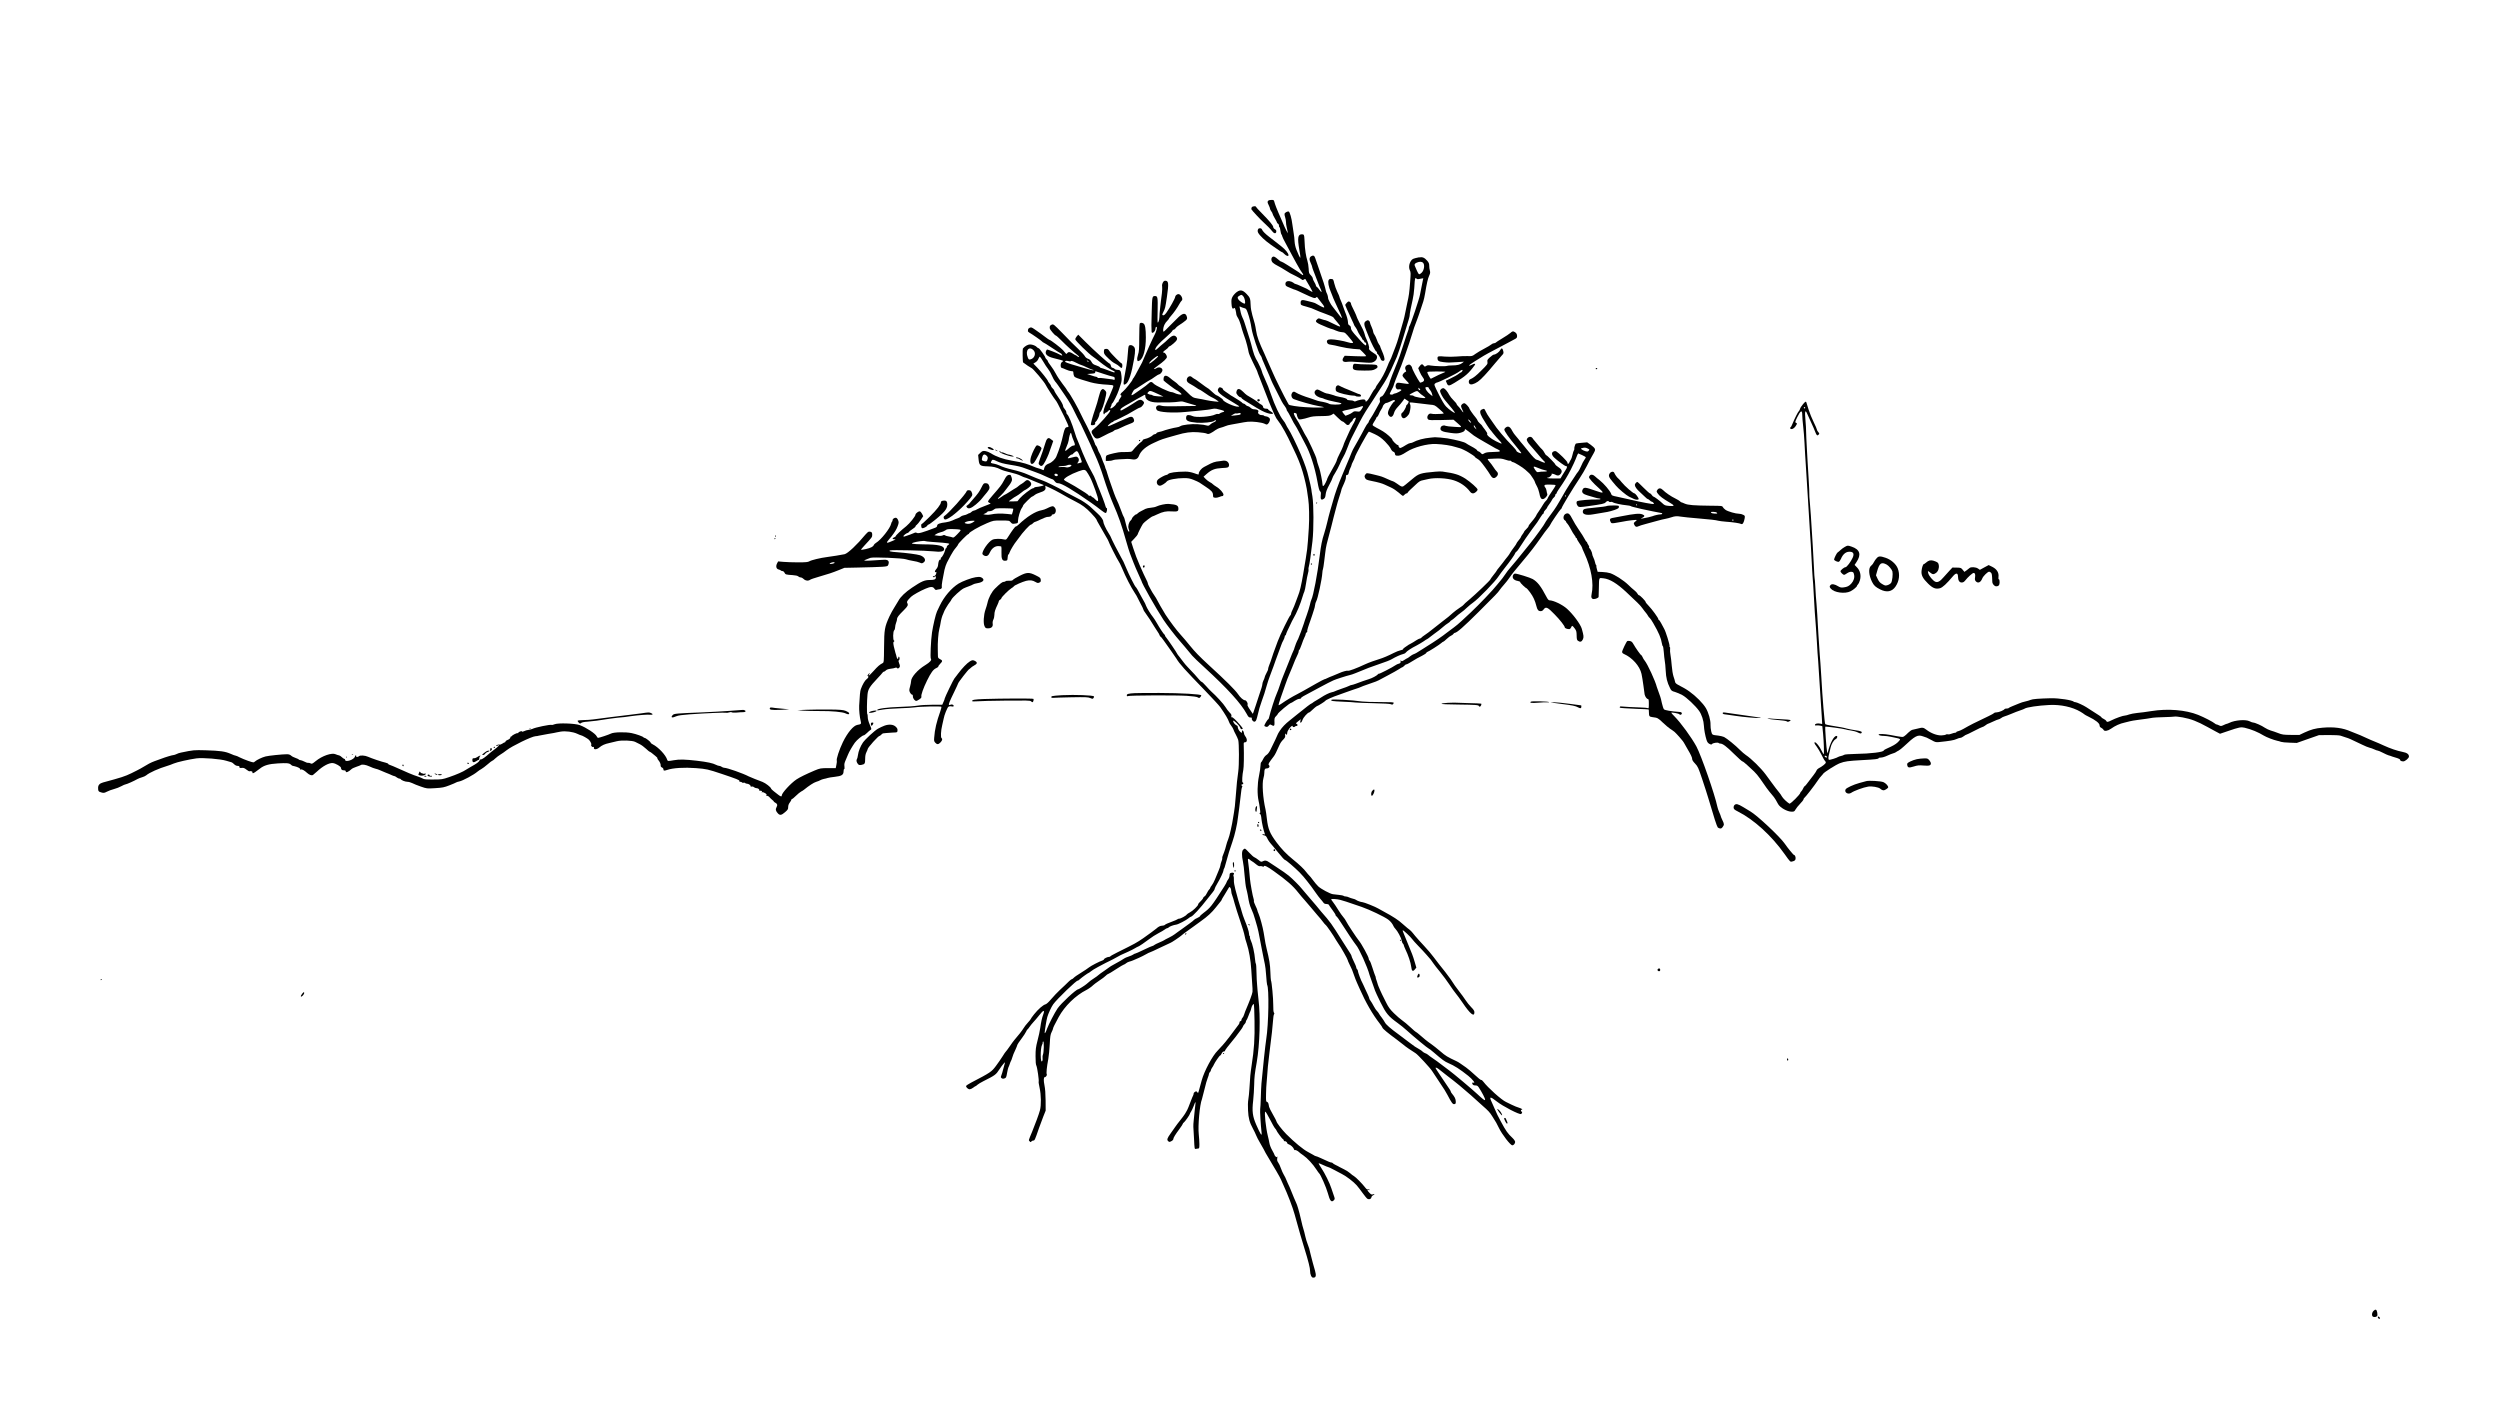 <?xml version="1.0" standalone="no"?>
<!DOCTYPE svg PUBLIC "-//W3C//DTD SVG 20010904//EN"
 "http://www.w3.org/TR/2001/REC-SVG-20010904/DTD/svg10.dtd">
<svg version="1.0" xmlns="http://www.w3.org/2000/svg"
 width="3927pt" height="2210pt" viewBox="0 0 3927 2210"
 preserveAspectRatio="xMidYMid meet">

<g transform="translate(0,2210) scale(0.1,-0.1)"
fill="#000000" stroke="none">
<path d="M19922 18948 c-16 -16 -15 -27 8 -73 11 -22 20 -46 20 -55 0 -8 9
-26 20 -40 11 -14 20 -31 20 -39 0 -7 16 -39 35 -71 19 -32 35 -62 35 -68 0
-5 7 -12 15 -16 8 -3 15 -17 15 -31 0 -14 4 -25 9 -25 4 0 11 -23 14 -52 4
-28 11 -56 17 -62 5 -5 10 -16 10 -24 0 -8 28 -66 63 -129 34 -63 77 -143 95
-177 18 -33 46 -86 63 -116 17 -30 39 -69 49 -86 9 -17 26 -44 38 -59 35 -44
28 -62 -11 -29 -19 16 -54 41 -78 55 -24 15 -83 52 -131 83 -48 31 -93 56 -99
56 -7 0 -19 7 -28 15 -38 35 -80 65 -93 65 -42 0 -51 -63 -14 -97 13 -12 47
-35 77 -49 30 -15 79 -43 109 -63 71 -46 101 -63 180 -100 35 -18 72 -39 83
-48 15 -14 21 -15 39 -4 11 7 21 11 22 9 34 -52 117 -201 114 -204 -3 -2 -26
10 -52 26 -25 17 -49 30 -52 30 -2 0 -38 16 -78 35 -41 19 -80 35 -87 35 -7 0
-22 8 -33 19 -12 10 -38 21 -58 24 -45 7 -71 -13 -66 -51 2 -21 13 -29 53 -45
28 -10 58 -23 67 -28 10 -5 22 -9 28 -9 5 0 65 -26 132 -59 159 -75 182 -83
201 -64 12 12 16 11 32 -14 10 -15 36 -49 57 -74 35 -41 48 -69 32 -69 -11 0
-79 34 -108 53 -16 11 -45 24 -65 28 -20 4 -62 15 -94 24 -75 21 -97 14 -97
-30 0 -36 4 -39 85 -60 65 -17 111 -34 156 -56 20 -10 87 -37 150 -59 63 -22
119 -47 124 -56 6 -9 31 -42 58 -72 76 -89 68 -91 -69 -22 -54 28 -105 50
-114 50 -8 0 -36 8 -62 17 -45 16 -48 16 -68 -2 -43 -39 -26 -53 160 -129 36
-14 70 -26 76 -26 5 0 30 -10 54 -21 25 -12 67 -24 95 -26 54 -4 54 -5 144
-114 40 -50 42 -54 22 -57 -12 -2 -43 3 -69 12 -65 21 -209 46 -264 46 -56 0
-76 -19 -60 -55 9 -18 21 -25 59 -30 26 -3 92 -17 146 -31 54 -14 146 -29 204
-34 l105 -8 49 -48 c27 -27 49 -52 49 -57 0 -6 -70 -6 -169 -2 l-168 7 -17
-23 c-37 -53 -11 -84 59 -72 28 5 106 2 194 -6 81 -8 164 -11 185 -7 49 9 86
46 86 86 0 26 -8 35 -53 64 -61 39 -81 61 -72 76 7 12 -18 99 -44 150 -10 19
-21 49 -24 67 -4 17 -17 53 -30 80 -14 26 -41 80 -61 120 -20 39 -36 75 -36
79 0 5 -14 38 -31 74 -18 36 -38 78 -45 93 -8 16 -14 35 -14 42 0 8 -9 19 -20
25 -17 9 -24 6 -45 -16 -14 -15 -25 -30 -25 -34 0 -8 38 -93 101 -227 22 -45
39 -85 39 -88 0 -4 11 -21 24 -38 13 -18 27 -43 31 -57 4 -14 23 -46 41 -73
19 -26 34 -51 34 -56 0 -5 7 -11 15 -15 8 -3 15 -12 15 -21 0 -8 7 -15 15 -15
9 0 15 -9 15 -25 0 -21 -3 -24 -17 -16 -21 11 -85 78 -166 173 -41 48 -57 74
-57 95 0 21 -7 33 -23 42 -17 9 -23 21 -23 49 -1 35 -23 112 -44 157 -5 11
-19 49 -31 85 -11 35 -29 82 -40 104 -10 22 -19 45 -19 52 0 6 -15 42 -34 80
-18 38 -40 98 -48 134 -14 62 -16 65 -46 68 -23 2 -33 -2 -42 -18 -15 -27 0
-108 34 -184 14 -32 26 -62 26 -66 0 -5 22 -55 48 -112 83 -176 105 -228 100
-234 -3 -3 -33 32 -67 78 -34 46 -70 92 -80 103 -22 22 -72 119 -70 132 3 11
-12 66 -21 78 -4 6 -10 24 -14 40 -12 58 -44 161 -101 320 -31 88 -61 174 -66
192 -12 39 -33 48 -65 27 -29 -20 -31 -53 -4 -109 11 -22 19 -46 20 -53 0 -7
9 -34 19 -60 10 -26 33 -85 51 -132 48 -126 51 -132 68 -168 23 -47 8 -50 -23
-4 -15 22 -33 43 -41 46 -8 3 -14 12 -14 21 0 8 -11 33 -25 55 -14 22 -25 48
-25 59 0 10 -14 32 -30 48 -28 27 -31 37 -34 104 -2 41 -11 96 -20 123 -9 27
-22 84 -28 125 -10 71 -13 97 -18 211 -3 70 -8 80 -39 80 -65 0 -74 -55 -41
-247 12 -64 19 -118 16 -120 -6 -7 -33 48 -63 126 -15 38 -26 91 -28 126 -1
33 -7 92 -14 130 -7 39 -16 102 -21 140 -11 95 -40 196 -57 202 -19 7 -61 -16
-66 -36 -2 -9 3 -33 10 -55 7 -21 13 -55 13 -75 0 -20 4 -52 9 -71 5 -19 12
-51 15 -70 l6 -35 -23 40 c-12 22 -44 92 -70 155 -27 63 -52 122 -57 131 -14
27 -58 143 -64 172 -6 24 -11 27 -44 27 -21 0 -43 -5 -50 -12z"/>
<path d="M19662 18843 c-5 -10 -7 -24 -5 -31 6 -15 153 -173 192 -206 42 -36
115 -111 136 -140 27 -37 59 -40 63 -5 2 18 -4 29 -23 39 -14 7 -25 22 -25 33
0 24 -59 96 -177 215 -51 51 -93 97 -93 102 0 18 -59 11 -68 -7z"/>
<path d="M19779 18513 c-22 -5 -31 -41 -17 -67 25 -47 106 -124 203 -192 133
-93 165 -114 173 -114 4 0 21 -13 37 -30 28 -30 65 -40 65 -19 0 29 -48 89
-112 139 -39 30 -87 69 -108 85 -21 17 -59 46 -84 65 -58 44 -104 90 -111 112
-7 19 -23 26 -46 21z"/>
<path d="M22290 18058 c-92 -19 -105 -24 -126 -55 -31 -46 -38 -106 -18 -149
15 -30 15 -50 4 -187 -12 -164 -20 -217 -43 -317 -8 -36 -22 -104 -31 -151 -9
-48 -23 -109 -31 -135 -16 -54 -43 -148 -76 -264 -11 -41 -32 -104 -46 -140
-14 -36 -36 -94 -50 -130 -13 -36 -28 -73 -34 -82 -21 -39 -28 -55 -44 -98
-40 -102 -94 -203 -147 -273 -21 -27 -38 -55 -38 -62 0 -7 -7 -18 -16 -26 -8
-7 -27 -33 -40 -58 -42 -77 -58 -104 -76 -123 -22 -22 -28 -23 -28 -4 0 8 -9
17 -19 21 -20 6 -102 -11 -134 -27 -12 -6 -23 -5 -32 2 -8 7 -35 12 -60 12
-28 1 -45 6 -45 13 0 13 -49 30 -115 40 -22 4 -49 10 -60 14 -35 15 -131 41
-148 41 -8 0 -44 15 -80 34 -60 32 -66 33 -86 19 -37 -25 -25 -72 24 -100 22
-13 48 -23 58 -23 10 0 36 -9 58 -20 23 -10 93 -29 157 -41 98 -19 113 -24 98
-34 -20 -15 -168 -14 -188 2 -14 11 -78 28 -142 38 -21 4 -52 12 -70 20 -17 7
-56 21 -86 30 -89 26 -193 68 -222 88 -32 24 -55 17 -69 -20 -12 -32 4 -71 36
-83 80 -32 298 -93 376 -106 52 -9 96 -18 98 -20 4 -4 -124 -9 -159 -6 -8 0
-67 3 -130 6 -126 7 -262 28 -267 42 -2 5 -14 27 -27 49 -33 55 -200 392 -216
435 -8 19 -33 77 -57 128 -24 51 -43 95 -43 98 0 2 -17 41 -38 87 -87 187
-117 268 -132 367 -11 75 -22 122 -58 239 -15 52 -26 114 -27 160 -3 100 -9
117 -63 173 -61 63 -98 71 -153 32 -22 -15 -51 -46 -65 -69 -20 -35 -23 -52
-20 -109 3 -73 16 -97 39 -77 12 9 16 4 26 -33 6 -25 11 -53 11 -63 0 -10 11
-35 25 -56 14 -20 34 -70 45 -110 10 -39 27 -97 38 -127 40 -112 44 -126 62
-195 9 -38 21 -87 24 -108 4 -21 32 -88 63 -150 67 -135 71 -144 82 -182 5
-16 28 -75 51 -130 23 -55 59 -147 80 -205 44 -120 134 -331 158 -369 9 -14
28 -42 43 -61 15 -19 37 -53 49 -75 13 -22 31 -53 41 -70 10 -16 35 -64 55
-105 20 -41 55 -115 79 -165 74 -153 111 -245 147 -365 32 -105 68 -266 74
-332 1 -14 7 -58 14 -97 14 -86 19 -305 9 -456 -24 -353 -16 -292 -89 -725
-28 -166 -54 -277 -79 -335 -5 -11 -21 -55 -36 -97 -15 -43 -38 -99 -51 -125
-13 -25 -24 -54 -24 -64 0 -9 -4 -19 -8 -21 -16 -6 -166 -313 -202 -413 -10
-27 -30 -81 -44 -120 -15 -38 -36 -99 -47 -135 -11 -36 -29 -86 -40 -112 -10
-26 -19 -54 -19 -62 0 -16 -3 -25 -34 -84 -10 -17 -19 -41 -21 -53 -2 -11 -11
-34 -20 -51 -8 -17 -15 -40 -15 -50 0 -20 -19 -87 -52 -178 -10 -30 -33 -98
-49 -150 -17 -52 -35 -106 -40 -119 l-10 -24 -17 25 c-9 14 -30 44 -45 67 -15
23 -25 46 -21 52 11 18 -17 69 -38 69 -27 0 -75 42 -112 98 -41 61 -191 211
-455 452 -155 143 -218 208 -301 310 -41 52 -107 129 -146 172 -64 70 -159
197 -236 313 -31 48 -138 235 -138 241 0 3 -17 31 -38 62 -21 31 -42 64 -45
72 -4 8 -18 35 -32 59 -14 24 -25 50 -25 58 0 8 -9 31 -20 51 -19 36 -65 134
-109 237 -40 90 -69 169 -101 267 l-31 97 50 53 c28 29 51 58 51 63 1 13 60
132 84 168 16 24 138 117 153 117 3 0 34 13 69 30 91 43 144 54 234 47 84 -5
100 1 100 41 0 54 -26 67 -155 77 -43 3 -146 -19 -186 -39 -19 -10 -60 -19
-91 -21 -31 -2 -69 -10 -85 -18 -15 -9 -46 -24 -68 -35 -22 -10 -46 -26 -54
-35 -7 -10 -19 -17 -25 -17 -15 0 -66 -52 -66 -66 0 -6 -8 -18 -18 -28 -31
-27 -48 -92 -34 -130 14 -39 15 -46 3 -46 -10 0 -28 45 -41 100 -22 93 -32
125 -41 136 -5 6 -20 42 -33 80 -13 38 -34 92 -46 119 -42 93 -58 130 -70 165
-7 19 -30 85 -51 145 -22 61 -46 135 -55 165 -8 30 -19 63 -24 72 -6 10 -10
22 -10 28 0 6 -9 29 -19 53 -11 23 -27 65 -36 92 -9 28 -24 61 -33 75 -10 14
-23 44 -30 66 -7 23 -19 47 -27 54 -8 7 -15 19 -15 28 0 17 -122 276 -177 375
-7 12 -22 42 -33 67 -57 125 -179 340 -215 380 -8 9 -15 20 -15 23 0 4 -32 49
-71 99 -39 51 -86 122 -104 158 -18 36 -54 91 -79 124 -25 32 -46 64 -46 71 0
6 -9 20 -20 30 -11 10 -20 22 -20 27 0 18 -93 148 -105 148 -7 0 -18 7 -25 15
-20 24 -71 45 -111 45 -34 0 -85 -29 -112 -65 -7 -10 -4 -212 4 -218 29 -24
124 -87 130 -87 19 0 211 -228 227 -270 8 -20 130 -210 152 -235 20 -24 35
-52 134 -253 42 -85 73 -158 70 -163 -3 -5 -14 -9 -24 -9 -24 0 -40 -29 -56
-100 -32 -146 -62 -242 -111 -360 -19 -45 -72 -95 -118 -111 -44 -16 -65 -39
-74 -78 -6 -29 -7 -30 -31 -18 -14 8 -40 16 -57 20 -16 3 -54 17 -84 30 -30
14 -85 34 -124 46 -61 18 -98 26 -215 46 -130 22 -244 62 -327 116 -23 15 -61
30 -85 34 -39 5 -46 3 -79 -27 l-35 -34 7 -68 c10 -98 22 -108 141 -111 92 -3
137 -14 214 -52 21 -11 86 -30 144 -43 58 -13 130 -36 161 -52 31 -15 61 -28
66 -28 6 0 32 -9 59 -21 27 -11 58 -24 69 -29 11 -4 47 -19 80 -33 33 -13 69
-28 80 -32 16 -7 11 -11 -30 -21 -27 -6 -62 -13 -77 -13 -15 -1 -30 -5 -33
-11 -3 -5 -13 -10 -20 -10 -24 0 -167 -110 -207 -158 l-36 -45 -74 -3 c-60 -2
-70 -1 -54 9 10 7 30 21 45 33 14 12 42 29 61 39 19 10 56 35 81 56 26 22 51
39 55 40 5 0 29 15 54 33 53 38 61 68 29 102 -28 30 -54 30 -82 1 -12 -12 -34
-28 -48 -36 -15 -7 -37 -23 -50 -35 -13 -12 -31 -25 -39 -29 -19 -10 -39 -22
-112 -70 -31 -20 -60 -37 -64 -37 -3 0 -29 -16 -56 -36 -64 -48 -74 -36 -13
18 26 23 68 72 93 108 26 36 49 67 53 70 3 3 14 20 23 38 14 26 15 40 6 72 -6
22 -16 41 -23 41 -40 4 -60 -14 -102 -96 -32 -61 -55 -91 -172 -224 -40 -44
-73 -88 -73 -96 0 -9 10 -19 22 -24 22 -8 22 -8 3 -18 -11 -6 -52 -22 -91 -36
-39 -14 -86 -35 -105 -46 -19 -12 -42 -21 -51 -21 -10 0 -27 -9 -38 -20 -11
-11 -25 -20 -30 -20 -6 0 -21 -6 -33 -14 -12 -8 -38 -17 -58 -20 -21 -4 -42
-13 -49 -21 -6 -8 -28 -19 -48 -26 -20 -6 -57 -22 -82 -34 -25 -12 -71 -25
-103 -29 -93 -10 -137 -27 -137 -52 0 -14 -9 -25 -27 -32 -203 -78 -266 -96
-293 -82 -13 7 -25 7 -37 0 -16 -9 -109 -43 -155 -57 -10 -3 -18 -1 -18 5 0
12 53 52 69 52 5 0 14 7 18 15 5 8 30 28 56 45 26 16 47 35 47 42 0 7 9 19 20
25 10 7 37 40 60 74 l41 61 -18 37 c-10 20 -26 38 -36 39 -19 4 -67 -33 -67
-51 0 -25 -91 -138 -145 -182 -79 -62 -165 -144 -165 -156 0 -5 -11 -14 -25
-19 -33 -13 -32 -30 3 -31 27 0 26 -1 -8 -16 -119 -53 -133 -51 -77 14 17 21
35 42 40 48 57 75 77 109 96 159 19 50 20 63 9 92 -6 19 -20 36 -30 40 -24 7
-58 -13 -58 -36 0 -10 -4 -21 -9 -24 -4 -3 -11 -18 -14 -33 -15 -71 -160 -254
-238 -300 -16 -10 -31 -24 -34 -33 -9 -27 -48 -46 -124 -64 -41 -9 -76 -14
-78 -12 -2 2 20 30 50 62 126 136 127 137 127 175 0 38 -12 49 -50 49 -11 0
-36 -21 -57 -47 -126 -154 -278 -298 -328 -308 -57 -12 -200 -35 -272 -44
-104 -13 -251 -48 -282 -68 -19 -12 -57 -16 -175 -16 -83 0 -188 4 -233 8
l-81 7 -17 -32 c-23 -45 -12 -87 26 -95 16 -4 31 -11 34 -16 4 -5 15 -9 26 -9
11 0 24 -11 31 -25 13 -29 24 -32 126 -38 48 -3 79 -10 91 -21 9 -9 27 -16 39
-16 12 0 32 -11 46 -25 28 -28 71 -33 101 -11 11 8 70 28 130 45 160 46 219
66 319 106 l89 36 191 4 c434 10 477 13 492 32 7 10 14 30 14 45 0 40 -29 52
-109 44 -36 -3 -118 -8 -181 -11 -115 -5 -119 -3 -45 25 11 4 32 12 47 18 37
15 510 -4 558 -23 19 -7 68 -18 109 -25 41 -6 90 -18 108 -27 30 -14 35 -14
58 1 49 32 21 89 -55 115 -42 14 -217 37 -355 47 -106 7 -145 17 -113 29 26
10 567 -2 678 -15 115 -14 170 -3 170 33 -1 55 -87 76 -330 77 -80 1 -154 5
-165 9 -17 7 -15 9 15 19 47 16 163 31 175 24 6 -4 57 -10 115 -14 284 -20
295 -22 250 -50 -11 -7 -20 -21 -20 -30 0 -10 -4 -18 -9 -18 -5 0 -13 -14 -16
-32 -10 -42 -45 -108 -61 -115 -7 -2 -10 -11 -7 -19 3 -8 -1 -14 -10 -14 -16
0 -28 -32 -33 -89 -2 -20 -14 -46 -30 -62 -24 -25 -26 -58 -2 -43 7 5 9 -2 4
-22 -8 -30 -22 -44 -45 -44 -13 0 -13 -2 -2 -12 11 -10 14 -10 18 0 7 18 23
14 23 -6 0 -32 -22 -42 -94 -42 -84 0 -131 -20 -281 -121 -103 -69 -182 -145
-212 -203 -9 -17 -37 -63 -62 -102 -25 -38 -61 -104 -80 -145 -76 -167 -83
-205 -85 -489 -2 -222 -3 -235 -21 -245 -47 -24 -78 -51 -144 -125 -38 -44
-73 -76 -76 -71 -3 5 -1 12 5 16 5 3 10 12 10 18 -1 7 -10 1 -21 -13 -12 -14
-16 -26 -10 -28 20 -7 12 -30 -18 -51 -26 -19 -63 -82 -90 -156 -11 -29 -18
-107 -26 -260 -3 -70 8 -179 25 -245 11 -40 4 -47 -53 -56 -62 -11 -154 -120
-228 -272 -56 -116 -107 -271 -95 -291 3 -4 0 -33 -6 -62 l-11 -54 -121 0
c-117 -1 -124 -2 -211 -38 -127 -54 -233 -105 -285 -140 -88 -59 -230 -213
-230 -250 0 -24 -17 -21 -54 8 -17 13 -50 39 -73 57 -23 18 -42 37 -42 42 -2
20 -85 85 -134 104 -28 11 -83 33 -122 47 -38 15 -81 33 -95 40 -89 47 -339
135 -384 135 -11 0 -30 7 -40 15 -11 8 -28 15 -38 15 -11 0 -33 7 -50 16 -51
27 -136 45 -303 65 -183 21 -274 24 -360 8 -91 -16 -98 -16 -105 6 -21 74
-140 200 -227 243 -18 9 -33 21 -33 27 0 13 -79 75 -96 75 -7 0 -14 3 -16 8
-6 13 -113 52 -187 67 -96 20 -283 16 -326 -8 -30 -16 -183 -67 -202 -67 -5 0
-15 11 -21 25 -19 42 -165 138 -267 176 -74 27 -338 36 -394 13 -19 -8 -40
-13 -47 -10 -23 9 -259 -40 -302 -63 -9 -5 -36 -11 -59 -15 -24 -3 -56 -12
-72 -21 -19 -9 -31 -11 -33 -4 -4 13 -58 -9 -58 -23 0 -5 -4 -7 -9 -4 -11 7
-91 -34 -91 -46 0 -5 -4 -7 -9 -4 -5 3 -12 -5 -15 -18 -4 -16 -18 -29 -41 -37
-19 -7 -35 -19 -35 -26 0 -7 -5 -13 -11 -13 -6 0 -24 -9 -40 -21 -16 -11 -37
-18 -45 -15 -16 6 -60 -12 -51 -21 3 -2 15 1 27 7 42 22 8 -16 -55 -63 -33
-24 -69 -53 -80 -63 -56 -52 -117 -95 -129 -91 -8 3 -18 -5 -24 -18 -11 -24
-43 -48 -137 -100 -27 -15 -61 -35 -75 -45 -43 -30 -150 -77 -265 -116 -106
-36 -115 -38 -250 -38 -112 -1 -146 2 -165 15 -14 8 -50 23 -80 33 -69 21
-168 63 -383 160 -32 14 -62 26 -66 26 -5 0 -11 5 -13 11 -2 6 -21 15 -43 20
-57 12 -222 68 -274 92 -48 22 -125 27 -143 9 -14 -14 -52 -16 -43 -3 3 5 1
12 -5 16 -5 3 -12 -5 -15 -18 -13 -51 -155 -97 -155 -51 0 8 -6 14 -12 14 -7
0 -24 12 -37 25 -13 14 -35 28 -50 31 -14 3 -36 10 -48 16 -60 29 -213 -23
-316 -108 -53 -43 -60 -46 -81 -34 -13 7 -30 10 -38 8 -7 -3 -33 6 -57 19 -24
12 -52 23 -62 23 -10 0 -20 4 -24 9 -3 5 -27 17 -54 26 -26 8 -58 25 -70 37
-16 14 -36 21 -64 21 -69 0 -289 -22 -337 -35 -55 -14 -138 -54 -166 -79 -21
-19 -22 -19 -105 9 -46 16 -106 41 -134 55 -27 15 -56 27 -63 27 -8 0 -44 13
-81 30 -86 37 -160 48 -391 55 -187 5 -188 5 -387 -36 -24 -4 -56 -15 -72 -24
-17 -8 -37 -15 -46 -15 -18 0 -129 -33 -190 -57 -22 -8 -70 -26 -108 -39 -59
-22 -100 -43 -222 -117 -16 -10 -81 -42 -143 -73 -104 -50 -151 -65 -443 -144
-55 -15 -79 -41 -79 -86 0 -51 7 -60 54 -72 33 -10 44 -8 85 13 25 13 75 32
111 41 35 9 87 29 115 45 29 16 59 29 67 29 15 0 138 55 188 84 14 8 45 20 70
27 25 7 54 20 65 30 50 43 197 109 335 150 25 7 68 23 95 35 53 23 244 66 360
82 101 13 378 -9 470 -38 39 -12 75 -23 82 -24 6 -1 24 -14 39 -29 16 -17 38
-27 55 -27 25 0 33 -8 31 -30 0 -3 15 -4 34 -2 28 4 43 -2 75 -27 21 -18 44
-29 49 -26 14 9 52 -4 45 -15 -3 -5 -2 -11 3 -14 10 -6 45 17 115 72 62 50
140 73 281 81 137 8 178 5 203 -18 10 -9 21 -18 26 -19 4 -1 19 -4 35 -8 48
-11 93 -35 86 -46 -5 -8 -1 -9 10 -5 19 7 54 -12 101 -55 33 -30 69 -43 90
-31 7 4 35 28 61 52 94 89 194 142 253 135 43 -5 126 -54 126 -74 1 -27 16
-40 46 -40 19 0 29 -5 29 -15 0 -28 41 -12 93 36 9 9 43 24 75 35 31 10 61 22
67 26 19 16 79 7 139 -21 33 -16 77 -32 96 -36 19 -4 46 -13 60 -20 14 -7 57
-25 95 -40 39 -15 83 -33 98 -41 16 -8 34 -14 40 -14 7 0 23 -9 37 -20 14 -11
33 -20 42 -20 9 0 18 -3 20 -7 7 -17 72 -43 106 -43 21 0 55 -10 77 -21 22
-12 83 -36 135 -54 95 -33 95 -33 225 -25 116 7 140 12 225 45 52 20 100 41
105 45 6 5 27 11 47 15 54 10 232 106 288 155 14 12 41 30 60 40 19 10 63 44
98 74 35 31 68 56 73 56 6 0 27 16 47 36 20 19 57 47 82 62 25 14 68 45 96 67
83 66 394 217 454 221 19 1 42 4 50 8 8 3 74 15 145 27 72 11 133 23 136 25 3
2 32 7 64 12 78 13 192 -2 260 -33 29 -14 57 -25 62 -25 14 0 105 -51 122 -69
23 -22 46 -70 38 -77 -12 -12 13 -43 29 -37 11 4 15 0 12 -13 -5 -32 44 -30
84 4 41 35 87 56 158 71 30 7 83 19 117 28 77 19 245 13 290 -10 15 -8 48 -25
72 -36 25 -12 68 -44 97 -71 29 -28 57 -50 62 -50 4 0 17 -8 28 -17 10 -10 36
-31 57 -46 20 -16 35 -32 33 -36 -3 -4 2 -17 12 -27 25 -28 42 -66 39 -89 -1
-12 6 -24 21 -30 12 -5 22 -17 22 -27 0 -26 12 -28 61 -11 88 31 268 42 449
28 166 -13 186 -17 410 -92 229 -77 278 -96 273 -109 -3 -9 2 -14 15 -14 12 0
24 -5 27 -10 4 -6 15 -8 25 -5 10 3 21 1 25 -5 3 -5 16 -10 28 -10 26 -1 57
-22 57 -39 0 -8 7 -10 19 -6 11 3 25 -1 34 -10 9 -8 27 -15 40 -15 25 0 52
-22 40 -33 -3 -4 6 -7 20 -7 28 0 37 -15 15 -23 -7 -2 -3 -2 10 0 30 5 90 -36
70 -48 -9 -6 -7 -9 9 -9 12 0 30 -10 40 -23 10 -12 31 -32 47 -45 16 -12 25
-22 20 -22 -5 0 2 -6 15 -13 40 -20 48 -42 28 -76 -19 -33 -13 -61 22 -98 31
-33 56 -29 112 20 43 37 49 47 49 80 0 25 8 49 25 71 14 18 25 38 25 44 0 7 5
12 11 12 6 0 34 23 62 51 28 27 63 57 79 65 16 8 37 21 46 29 80 65 154 113
191 124 25 7 54 19 65 26 12 7 37 16 56 20 19 3 46 10 60 15 14 5 64 13 111
18 108 12 138 30 139 85 0 20 4 37 10 37 6 0 7 17 4 43 -5 32 0 55 19 97 13
30 31 71 38 90 16 41 67 129 106 184 32 44 119 116 140 116 7 0 31 17 52 38
20 20 45 42 55 47 17 10 17 15 -13 84 -19 44 -31 90 -31 116 0 24 -3 46 -7 48
-9 6 -7 205 3 307 8 83 32 123 154 252 41 43 78 85 83 93 4 8 14 15 21 15 7 0
21 9 30 19 12 13 38 22 75 27 31 3 64 10 73 15 10 6 19 5 23 -1 10 -16 34 -11
45 10 8 14 6 30 -7 61 -12 31 -13 44 -5 47 15 5 16 48 2 57 -5 3 -10 -3 -10
-14 0 -31 -19 -26 -26 7 -3 15 -11 45 -19 67 -7 22 -19 69 -26 103 -10 54 -10
65 2 74 11 7 11 11 2 15 -20 7 -17 147 2 163 8 7 15 28 15 47 0 18 7 50 15 70
8 19 15 46 15 58 0 27 23 58 108 142 63 63 70 79 52 113 -10 19 0 36 60 96 26
26 148 95 229 128 79 34 115 34 137 1 12 -18 22 -24 35 -20 11 4 31 8 45 9 30
3 44 20 37 45 -4 17 13 123 42 259 9 39 26 91 39 115 13 23 40 75 61 115 21
40 55 92 77 116 21 24 38 49 38 55 0 14 145 161 159 161 6 0 11 4 11 9 0 20
156 110 282 163 103 43 103 43 227 42 122 0 124 0 147 -28 22 -25 28 -27 69
-20 44 6 45 7 45 43 0 49 34 165 59 200 12 16 21 34 21 40 0 14 129 141 142
141 6 0 23 11 39 24 15 13 54 32 86 41 68 21 92 43 85 80 l-4 26 78 -36 c44
-20 115 -57 159 -82 79 -46 177 -100 245 -134 94 -47 159 -95 236 -176 46 -48
84 -93 84 -98 0 -6 25 -52 55 -103 30 -51 55 -94 55 -96 0 -2 18 -34 40 -70
22 -36 40 -69 40 -73 0 -14 143 -298 160 -318 9 -11 34 -60 55 -110 58 -140
137 -293 201 -391 19 -28 34 -54 34 -57 0 -3 23 -47 50 -98 28 -51 50 -97 50
-104 0 -7 12 -28 28 -48 32 -42 117 -171 151 -231 13 -22 34 -54 46 -71 12
-16 25 -40 29 -52 4 -13 11 -23 15 -23 5 0 30 -30 55 -67 26 -38 76 -108 112
-158 35 -49 72 -103 82 -119 49 -83 128 -171 450 -503 113 -117 221 -234 239
-260 81 -116 125 -191 138 -233 4 -14 19 -41 35 -60 15 -19 31 -46 35 -60 4
-14 19 -47 35 -75 15 -27 32 -66 39 -86 15 -47 16 -400 1 -499 -14 -89 -27
-217 -40 -395 -9 -122 -17 -193 -26 -240 -2 -11 -9 -49 -14 -85 -16 -112 -58
-298 -78 -343 -10 -23 -25 -67 -32 -97 -7 -30 -20 -75 -30 -100 -31 -78 -33
-85 -31 -102 1 -9 -5 -33 -14 -53 -8 -21 -15 -46 -15 -56 0 -10 -13 -49 -29
-86 -16 -38 -41 -98 -56 -135 -15 -37 -38 -80 -51 -95 -13 -15 -24 -33 -24
-39 0 -6 -7 -17 -15 -24 -9 -7 -25 -33 -36 -56 -10 -24 -28 -48 -39 -54 -11
-6 -20 -16 -20 -22 0 -6 -10 -21 -22 -34 -48 -48 -58 -61 -58 -71 0 -20 -85
-102 -128 -123 -23 -12 -46 -28 -50 -34 -11 -20 -96 -66 -120 -66 -11 0 -23
-4 -26 -9 -3 -4 -46 -23 -95 -41 -50 -18 -96 -38 -102 -46 -6 -8 -26 -14 -43
-14 -29 0 -62 -16 -92 -45 -16 -14 -136 -103 -204 -150 -110 -75 -120 -81
-412 -226 -60 -30 -108 -57 -108 -61 0 -5 -9 -8 -20 -8 -26 0 -80 -27 -80 -40
0 -5 -10 -12 -22 -16 -46 -14 -186 -87 -213 -110 -15 -13 -71 -50 -124 -83
-53 -32 -105 -68 -115 -80 -11 -12 -24 -21 -30 -21 -9 0 -67 -51 -111 -98 -5
-6 -41 -39 -79 -74 -37 -35 -97 -97 -132 -139 -40 -48 -74 -79 -91 -84 -38 -9
-116 -77 -179 -156 -30 -37 -54 -72 -54 -76 0 -4 -20 -29 -44 -55 -25 -26 -56
-67 -70 -91 -23 -38 -78 -108 -143 -183 -10 -11 -43 -56 -73 -100 -30 -43 -57
-80 -61 -82 -4 -2 -27 -35 -50 -73 -24 -39 -72 -107 -105 -152 -70 -93 -82
-102 -391 -263 -40 -21 -75 -44 -77 -51 -7 -18 29 -53 56 -53 11 0 36 11 54
25 18 14 35 25 39 25 3 0 16 9 28 21 12 11 55 37 95 57 180 90 198 103 248
182 46 71 101 136 89 105 -3 -11 -15 -54 -26 -95 -10 -41 -24 -88 -31 -104
-10 -24 -9 -31 6 -42 13 -9 25 -10 45 -3 25 9 28 17 40 87 8 42 17 82 21 87 4
6 13 28 20 50 7 22 16 45 20 50 4 6 13 28 19 50 15 47 20 62 55 136 14 31 26
61 26 67 0 6 28 48 63 94 34 46 69 98 76 116 7 17 16 32 20 32 3 0 17 17 31
38 13 20 42 55 62 77 21 22 62 70 91 107 68 88 93 92 63 11 -19 -51 -33 -113
-46 -208 -6 -44 -25 -134 -43 -200 -26 -102 -31 -138 -31 -245 0 -88 4 -132
13 -149 14 -26 44 -237 36 -252 -3 -4 4 -48 15 -98 24 -109 27 -270 5 -351
-14 -56 -77 -226 -122 -335 -61 -147 -58 -134 -39 -153 15 -15 18 -15 26 -2 5
8 19 15 30 15 22 0 24 3 90 195 16 47 46 128 67 180 l38 95 -1 160 c-1 106 -7
186 -18 238 -15 73 -14 127 4 127 18 0 40 32 32 46 -9 16 0 112 24 239 9 50
19 155 23 235 6 120 11 152 29 187 12 23 22 48 22 55 0 13 24 62 89 182 94
173 267 341 436 426 29 14 92 59 104 74 8 9 51 41 95 71 45 29 92 65 105 79
14 14 29 26 35 26 6 0 63 34 125 75 63 41 120 75 126 75 6 0 20 8 31 18 11 10
33 22 49 26 17 4 44 13 60 20 17 8 59 26 95 41 35 16 86 41 113 57 26 15 52
28 57 28 6 0 79 34 164 75 85 41 157 75 160 75 10 0 151 94 176 118 14 13 48
39 75 58 28 19 77 55 110 79 33 25 86 63 117 85 105 74 174 138 236 217 34 43
68 86 77 96 8 9 15 20 15 25 0 4 19 37 43 74 23 36 50 81 60 100 18 31 19 32
33 13 8 -10 14 -34 14 -53 0 -19 7 -48 15 -65 7 -18 25 -75 38 -127 14 -52 53
-176 87 -275 34 -99 65 -202 69 -230 4 -27 19 -84 34 -125 35 -103 64 -271 72
-415 3 -66 10 -163 14 -215 5 -52 7 -110 5 -129 -5 -38 -45 -145 -114 -306 -5
-11 -14 -37 -20 -57 -6 -20 -18 -42 -26 -48 -7 -7 -14 -21 -14 -31 0 -11 -7
-19 -15 -19 -8 0 -15 -9 -15 -19 0 -11 -6 -26 -13 -33 -7 -7 -39 -50 -71 -95
-32 -45 -66 -90 -75 -100 -9 -10 -24 -29 -34 -43 -21 -31 -112 -134 -150 -172
-81 -79 -211 -321 -251 -468 -10 -36 -24 -90 -33 -120 -24 -89 -22 -85 -37
-65 -10 14 -16 16 -34 6 -12 -6 -22 -18 -22 -26 0 -9 -4 -23 -9 -33 -5 -9 -20
-44 -32 -77 -30 -81 -57 -147 -69 -165 -5 -8 -17 -28 -26 -45 -10 -16 -42 -61
-73 -99 -31 -38 -67 -86 -81 -107 -14 -20 -46 -66 -71 -101 -56 -78 -63 -101
-39 -123 17 -15 21 -15 49 0 17 8 31 23 31 32 0 20 30 70 97 160 29 39 53 76
53 82 0 5 6 14 14 18 16 9 96 123 96 136 0 5 8 21 18 35 10 15 29 55 42 89 12
35 25 63 28 63 2 0 2 -21 -2 -47 -3 -27 -9 -75 -12 -108 -3 -33 -9 -91 -13
-130 -5 -38 -7 -86 -6 -105 2 -19 6 -106 11 -193 7 -154 8 -158 28 -153 12 3
29 6 39 6 14 0 17 10 17 68 0 37 -5 107 -10 156 -15 129 15 466 50 551 4 11
22 81 40 155 17 74 40 155 51 179 10 24 19 51 19 61 0 10 7 23 15 30 8 7 15
19 15 27 0 8 9 28 20 43 11 15 23 36 27 47 14 34 88 142 98 143 6 0 17 15 25
33 9 19 22 31 33 31 9 -1 17 3 17 8 0 11 53 81 130 173 25 29 56 70 70 90 14
20 37 51 51 68 15 18 29 42 33 53 4 12 15 29 26 39 11 10 20 26 20 36 0 10 4
20 9 23 4 3 19 34 31 68 13 35 26 68 30 73 4 6 10 26 14 45 7 37 32 77 42 67
3 -3 8 -122 10 -264 5 -275 -6 -444 -46 -701 -19 -129 -23 -166 -35 -372 -3
-52 -10 -123 -16 -157 -7 -37 -9 -110 -5 -175 6 -123 24 -189 77 -286 17 -31
40 -78 50 -104 10 -26 36 -76 57 -111 21 -34 48 -83 61 -107 12 -25 26 -52 31
-60 163 -273 222 -374 240 -415 12 -27 30 -68 40 -90 66 -141 146 -350 176
-460 75 -273 107 -382 154 -535 60 -193 90 -311 89 -356 -1 -22 6 -55 15 -73
14 -26 22 -32 44 -29 34 4 39 35 18 110 -8 29 -24 87 -36 128 -11 41 -25 95
-31 120 -20 90 -27 116 -49 170 -12 30 -28 82 -35 115 -7 33 -15 67 -18 75
-17 53 -40 138 -57 220 -21 95 -57 216 -69 235 -4 6 -20 42 -35 80 -55 138
-90 220 -98 231 -4 6 -14 29 -22 51 -8 22 -25 58 -39 79 -13 22 -34 67 -46
102 -12 35 -31 76 -43 92 -16 22 -19 37 -15 67 4 21 3 32 -2 25 -6 -11 -11
-10 -25 3 -9 9 -16 20 -16 25 0 4 -16 37 -36 72 -20 34 -40 86 -44 113 -5 28
-15 77 -24 110 -32 127 -59 377 -41 384 6 2 38 -52 73 -120 34 -68 71 -133 82
-144 11 -12 20 -25 20 -29 0 -12 91 -136 100 -136 5 0 12 -9 15 -21 4 -11 9
-18 12 -15 9 9 43 -14 43 -28 0 -8 10 -17 23 -20 29 -8 73 -48 82 -75 3 -12
10 -19 15 -16 10 6 48 -13 65 -31 5 -7 36 -30 67 -51 64 -44 151 -138 206
-223 19 -30 39 -57 43 -60 21 -14 113 -224 136 -309 33 -126 58 -155 97 -112
16 18 16 22 -4 77 -12 33 -29 82 -37 109 -23 76 -106 243 -158 319 -25 38 -44
70 -41 73 2 3 34 -9 69 -26 36 -17 71 -31 78 -32 8 0 50 -20 94 -44 44 -24
100 -53 125 -66 66 -33 182 -121 230 -176 23 -27 67 -83 97 -126 30 -42 63
-82 74 -88 27 -14 57 -2 61 24 2 12 13 26 26 32 30 13 28 27 -2 15 -20 -7 -29
-3 -55 24 -36 37 -39 51 -11 43 12 -3 18 -1 14 5 -3 5 -15 8 -25 5 -13 -3 -27
6 -46 32 -43 57 -146 161 -173 176 -14 7 -42 28 -62 47 -20 18 -63 46 -95 61
-32 16 -65 32 -73 37 -8 6 -34 19 -57 30 -23 11 -45 24 -48 30 -3 5 -13 10
-21 10 -15 0 -44 12 -171 71 -34 16 -67 29 -74 29 -6 0 -23 8 -37 18 -15 9
-53 31 -85 47 -76 39 -214 153 -342 281 -69 70 -155 182 -155 203 0 5 -25 53
-55 105 -30 52 -57 106 -60 120 -3 14 -7 37 -10 50 -3 13 -13 26 -23 28 -16 5
-17 17 -15 127 1 67 5 141 8 164 3 23 7 74 9 112 6 99 14 187 36 365 38 303
50 406 56 500 3 52 10 101 16 108 7 8 7 16 -1 26 -8 9 -12 53 -11 123 1 98
-24 365 -36 384 -3 5 -6 64 -9 131 -3 114 -17 197 -59 368 -13 50 -21 92 -46
250 -14 85 -57 246 -80 297 -11 25 -20 51 -20 57 0 6 -13 38 -29 70 -16 33
-27 64 -25 71 3 6 0 24 -5 39 -13 33 -51 245 -56 306 -5 74 -25 253 -31 288
-7 34 5 42 28 19 7 -8 23 -19 34 -25 12 -6 40 -27 64 -47 28 -23 49 -34 61
-30 10 3 27 1 38 -4 14 -8 20 -8 23 1 7 21 52 0 158 -76 206 -147 298 -228
383 -336 28 -36 76 -92 106 -125 30 -33 72 -82 94 -110 21 -27 66 -80 98 -116
33 -36 72 -84 89 -107 16 -22 35 -44 42 -49 17 -10 126 -169 164 -238 9 -16
27 -44 40 -62 33 -43 144 -240 144 -254 0 -6 11 -32 24 -58 38 -75 54 -112 76
-181 12 -36 32 -87 45 -115 12 -27 31 -68 40 -90 95 -216 204 -407 320 -555
20 -25 38 -53 41 -63 7 -19 89 -87 223 -185 47 -35 97 -74 111 -86 26 -24 115
-85 186 -129 36 -22 230 -232 259 -279 6 -9 49 -74 96 -145 102 -152 116 -176
144 -228 68 -130 85 -152 110 -148 21 5 24 10 22 47 -3 39 -15 64 -59 118 -10
11 -18 25 -18 30 0 5 -8 21 -18 36 -11 15 -38 56 -62 92 -24 36 -70 104 -102
152 -32 47 -58 89 -58 92 0 14 25 4 59 -24 20 -17 73 -59 118 -93 139 -105
263 -208 378 -310 61 -55 139 -124 173 -156 106 -93 121 -109 165 -179 62 -98
64 -101 101 -177 50 -104 182 -275 212 -275 20 0 44 29 44 53 0 13 -17 39 -42
63 -74 69 -102 108 -183 259 -51 94 -61 115 -95 195 -18 41 -41 93 -51 115
-40 84 -20 85 81 5 95 -76 358 -212 383 -198 18 10 23 38 7 38 -5 0 -10 7 -10
15 0 8 5 15 10 15 27 0 5 17 -37 30 -27 7 -79 29 -118 48 -38 19 -79 39 -90
44 -70 32 -283 223 -354 317 -13 18 -28 30 -35 28 -6 -3 -50 32 -97 77 -47 44
-110 98 -140 119 -30 21 -70 49 -89 62 -19 14 -46 30 -60 36 -144 67 -174 85
-255 156 -50 43 -115 94 -145 115 -51 34 -119 89 -198 159 -18 16 -36 29 -40
29 -4 0 -43 34 -87 75 -44 41 -103 91 -132 110 -28 19 -85 69 -127 110 -60 59
-87 96 -120 163 -24 48 -53 107 -66 132 -13 25 -26 54 -30 65 -5 11 -15 36
-24 56 -9 20 -17 45 -19 55 -2 11 -9 32 -15 47 -7 16 -12 35 -12 43 0 8 -4 22
-10 32 -5 9 -23 63 -41 119 -17 56 -37 108 -45 114 -8 6 -14 20 -14 31 0 28
-116 240 -158 288 -29 34 -183 267 -197 300 -9 19 -29 49 -44 65 -16 17 -52
68 -81 115 -28 46 -65 101 -81 121 -16 20 -29 40 -29 43 0 11 88 6 142 -8 50
-13 85 -24 338 -111 124 -43 354 -153 415 -198 39 -29 68 -66 87 -109 4 -9 16
-26 26 -36 34 -34 92 -141 98 -182 4 -22 13 -45 20 -51 8 -6 14 -17 14 -23 0
-7 12 -37 26 -67 44 -89 84 -210 91 -272 7 -70 26 -84 58 -43 l23 28 -24 82
c-12 44 -32 104 -43 131 -79 198 -115 286 -132 324 -11 24 -18 46 -15 49 7 7
125 -104 149 -139 10 -15 53 -63 95 -106 42 -43 102 -107 132 -142 30 -35 60
-69 65 -75 6 -6 22 -29 36 -51 15 -23 64 -86 109 -140 45 -55 112 -145 148
-200 36 -55 82 -118 101 -141 20 -23 66 -87 104 -142 119 -177 187 -233 187
-152 0 22 -12 42 -51 81 -27 28 -67 76 -86 107 -20 31 -63 90 -95 131 -50 63
-98 131 -143 203 -15 24 -149 198 -180 233 -14 17 -52 66 -84 110 -32 44 -100
124 -151 178 -51 54 -115 125 -142 158 -59 74 -65 81 -120 122 -24 19 -59 49
-79 68 -57 54 -152 116 -289 189 -41 22 -82 45 -90 50 -37 24 -226 100 -249
100 -22 0 -86 23 -102 37 -8 6 -30 14 -49 18 -19 4 -47 14 -62 21 -15 8 -38
14 -52 14 -14 0 -27 4 -30 9 -3 4 -36 12 -73 15 -38 4 -80 9 -95 11 -44 5
-189 83 -231 123 -21 20 -58 64 -82 97 -24 33 -51 67 -62 76 -10 9 -29 32 -43
50 -36 49 -112 121 -215 204 -98 79 -178 163 -254 265 -106 144 -132 207 -151
370 -6 58 -16 123 -21 145 -42 180 -57 411 -33 492 8 25 14 63 14 84 0 50 8
69 30 69 45 0 66 30 39 57 -11 11 4 35 80 134 18 23 43 73 85 169 20 44 34 65
70 101 20 22 27 37 23 55 -2 13 0 27 4 30 5 3 9 0 9 -5 0 -6 5 -11 10 -11 6 0
10 13 10 29 0 35 56 110 83 111 5 0 5 -4 2 -10 -3 -5 3 -10 14 -10 11 0 23 5
26 10 4 6 13 9 20 8 8 -2 14 0 14 5 2 21 0 26 -16 29 -13 2 -6 12 27 38 l43
34 -7 -27 c-11 -46 19 -32 34 16 12 39 81 115 104 117 5 0 19 10 31 23 31 31
86 77 93 77 11 0 127 73 131 83 4 12 118 63 206 92 39 13 95 33 125 45 30 12
78 28 105 37 61 18 120 40 160 59 17 7 73 27 125 44 52 17 104 37 116 45 11 7
78 43 150 80 71 37 148 81 171 96 23 16 46 29 51 29 4 0 19 11 32 25 12 13 26
22 30 20 6 -3 52 22 170 95 8 5 43 23 77 40 33 17 64 37 67 45 3 8 10 15 15
15 13 0 199 118 222 141 10 10 23 19 28 19 5 0 31 20 56 45 26 24 56 47 68 51
12 4 28 15 35 25 7 11 17 19 22 19 33 0 138 92 375 328 269 268 306 306 329
342 13 19 45 59 72 89 27 30 65 78 84 107 37 55 86 116 215 269 112 132 190
234 278 360 46 66 75 106 112 151 19 23 35 46 35 50 0 12 153 238 167 247 7 4
13 12 13 16 0 18 174 307 281 467 36 54 88 142 114 194 26 52 59 116 74 141
61 107 61 107 52 132 -5 13 -34 40 -65 62 l-55 38 -80 -7 c-44 -3 -87 -9 -95
-12 -13 -5 -32 -67 -27 -88 1 -4 -2 -13 -7 -20 -5 -6 -15 -38 -22 -71 -7 -33
-19 -67 -26 -75 -7 -8 -17 -28 -23 -43 -11 -29 -31 -29 -31 0 0 8 -33 47 -72
85 -99 94 -109 101 -142 89 -40 -16 -36 -59 12 -102 52 -49 163 -129 178 -129
25 0 24 -20 -3 -61 -15 -23 -40 -63 -55 -88 l-26 -45 -102 -1 c-56 0 -104 3
-107 8 -2 4 4 7 15 7 21 0 66 43 55 53 -12 13 32 6 57 -8 36 -20 59 -18 81 8
34 41 25 73 -31 109 -27 18 -50 38 -50 44 0 12 -129 144 -141 144 -5 0 -18 18
-29 39 -11 22 -28 46 -37 53 -10 7 -36 36 -58 63 -22 28 -48 59 -58 70 -11 11
-26 30 -34 43 -19 27 -54 29 -78 2 -15 -16 -16 -24 -6 -48 7 -16 27 -44 45
-63 18 -19 70 -79 116 -134 45 -55 92 -108 103 -117 38 -30 8 -33 -49 -5 -30
15 -60 27 -67 27 -16 0 -65 50 -124 125 -26 33 -65 81 -87 107 -23 26 -57 67
-76 93 -19 25 -43 54 -53 64 -10 10 -27 36 -39 57 -28 55 -48 74 -73 74 -22 0
-55 -28 -55 -47 0 -25 78 -136 171 -246 55 -65 98 -121 96 -124 -10 -9 -77 21
-77 35 0 7 -26 40 -57 72 -117 117 -256 282 -310 369 -16 24 -43 64 -62 89
-19 25 -42 65 -53 89 -21 47 -25 49 -63 31 -35 -16 -33 -53 11 -130 35 -62
111 -178 123 -188 4 -3 22 -25 40 -50 19 -25 44 -55 55 -66 60 -62 88 -95 83
-100 -3 -4 -43 13 -89 36 -87 44 -153 101 -137 117 5 5 -10 32 -36 66 -25 31
-45 59 -45 62 0 3 -16 19 -35 36 -19 17 -35 37 -35 43 0 7 -15 30 -33 52 -38
44 -97 129 -97 139 0 15 -53 75 -72 81 -23 7 -58 -20 -58 -45 0 -9 9 -34 20
-56 27 -53 18 -55 -18 -3 -16 24 -39 52 -51 62 -11 11 -21 24 -21 30 0 7 -21
33 -48 59 -26 25 -56 63 -67 84 -26 50 -63 96 -85 105 -24 9 -60 -18 -60 -45
1 -24 43 -102 75 -139 88 -101 163 -197 158 -201 -8 -9 -92 50 -138 98 -26 26
-67 95 -116 193 -71 141 -75 153 -59 167 9 8 20 15 23 15 27 0 322 144 360
176 36 31 63 33 45 4 -7 -11 -17 -20 -22 -20 -5 0 -17 -7 -27 -16 -21 -19 -87
-56 -157 -89 l-52 -24 13 -32 c22 -55 34 -56 123 -2 171 102 225 149 319 279
18 25 -6 29 -45 6 -21 -12 -41 -18 -44 -13 -3 5 37 35 90 67 52 33 116 72 142
88 26 16 106 59 177 96 72 37 159 83 195 103 36 20 84 46 108 58 36 18 42 25
42 54 0 32 -19 56 -54 69 -14 5 -29 -2 -50 -22 -17 -15 -75 -54 -129 -86 -53
-32 -100 -62 -103 -67 -3 -5 -15 -9 -26 -9 -12 0 -31 -9 -42 -19 -12 -11 -61
-40 -111 -66 -49 -25 -112 -63 -140 -83 -48 -36 -53 -37 -125 -34 -41 1 -118
-2 -170 -7 -53 -5 -135 -5 -184 -1 -99 10 -116 6 -116 -22 0 -45 17 -56 93
-65 84 -9 81 -9 217 0 l105 7 -25 -20 c-34 -27 -82 -39 -163 -39 -37 0 -73 -4
-79 -7 -15 -10 -199 -5 -258 6 -34 7 -50 5 -68 -7 -22 -14 -25 -13 -39 6 -20
29 -38 26 -64 -10 l-22 -31 23 -57 c13 -31 34 -69 47 -84 31 -39 29 -62 -7
-77 -17 -7 -32 -11 -34 -9 -40 53 -126 214 -126 236 0 7 -9 22 -20 33 -16 16
-24 18 -50 9 -35 -13 -48 -46 -29 -80 9 -18 9 -24 -1 -27 -22 -8 -50 -41 -50
-60 0 -10 26 -44 57 -75 64 -64 64 -64 -61 -45 -73 11 -79 11 -92 -7 -29 -40
-4 -103 37 -90 10 4 26 2 35 -3 13 -7 8 -14 -31 -36 -26 -14 -56 -26 -66 -26
-10 0 -20 -4 -23 -9 -8 -13 -56 -10 -56 3 0 6 14 35 30 65 17 30 30 59 30 65
0 11 60 169 79 211 38 79 168 449 217 615 22 73 34 109 49 145 7 17 20 53 30
80 9 28 21 59 25 70 5 11 18 52 30 90 12 39 29 89 37 112 8 24 21 80 28 125
26 158 43 233 64 279 17 37 19 52 11 80 -6 19 -10 53 -10 76 0 33 -7 50 -31
78 -45 51 -75 63 -129 53z m65 -88 c27 -30 16 -112 -21 -151 -15 -16 -34 -28
-42 -27 -7 2 -23 26 -34 53 -11 28 -24 58 -29 67 -16 31 -10 48 24 62 46 20
81 19 102 -4z m-101 -249 c3 -5 14 -8 24 -6 9 2 31 6 48 9 l31 5 -8 -37 c-21
-99 -39 -190 -44 -222 -9 -60 -149 -476 -166 -494 -5 -6 -9 -18 -9 -28 0 -9
-6 -32 -14 -50 -8 -18 -42 -121 -76 -228 -33 -107 -74 -224 -90 -260 -40 -91
-130 -325 -130 -341 0 -8 -22 -54 -49 -104 -34 -63 -55 -91 -69 -93 -24 -4
-36 -33 -27 -62 4 -12 2 -26 -3 -33 -5 -7 -33 -57 -62 -112 -29 -55 -66 -117
-82 -139 -15 -21 -28 -45 -28 -51 0 -7 -7 -18 -15 -25 -8 -7 -28 -38 -44 -69
-16 -31 -40 -76 -54 -101 -14 -25 -40 -72 -58 -105 -17 -32 -42 -76 -55 -97
-14 -21 -33 -62 -45 -91 -11 -28 -26 -65 -33 -82 -8 -16 -24 -55 -36 -85 -12
-30 -47 -113 -77 -185 -62 -145 -112 -286 -142 -397 -11 -40 -32 -113 -47
-163 -14 -49 -35 -130 -46 -180 -11 -49 -33 -128 -48 -176 -32 -94 -52 -196
-69 -339 -35 -293 -101 -640 -133 -703 -5 -10 -16 -46 -23 -80 -8 -34 -30
-107 -50 -162 -20 -55 -40 -113 -44 -130 -13 -44 -79 -221 -90 -242 -19 -33
-50 -109 -57 -138 -4 -17 -10 -34 -14 -40 -4 -5 -38 -86 -74 -180 -37 -93 -77
-195 -90 -225 -13 -30 -36 -93 -51 -140 -15 -47 -37 -107 -50 -135 -27 -58
-97 -276 -121 -377 -3 -16 -10 -28 -14 -28 -9 0 -60 -84 -60 -99 0 -6 11 -13
25 -17 19 -5 30 0 44 17 17 21 22 22 40 12 40 -25 53 -17 51 30 -4 70 -1 84
25 108 13 13 25 27 25 31 0 19 191 178 214 178 4 0 27 14 52 31 25 17 58 31
74 31 16 1 28 6 27 11 -1 6 16 20 38 32 149 79 207 110 260 140 33 18 89 48
125 66 36 17 73 36 84 41 26 14 214 74 256 83 19 4 60 17 90 30 149 63 277
112 396 151 72 23 151 54 175 69 63 37 139 71 176 80 18 3 39 14 45 24 17 23
88 70 168 110 36 19 86 49 113 67 26 19 50 34 53 34 4 0 27 17 53 38 25 20 53
42 62 47 25 15 121 90 149 117 14 13 42 34 63 47 20 12 37 26 37 30 0 4 9 12
19 17 11 5 39 27 63 49 24 23 63 55 88 72 25 17 68 53 95 80 28 26 70 61 94
77 83 57 355 338 402 415 10 17 52 73 92 124 86 108 167 223 167 236 0 6 8 16
18 23 10 7 27 27 37 44 55 88 170 257 214 314 69 89 94 126 131 188 17 28 36
52 41 52 5 0 9 8 9 18 0 10 11 29 25 42 14 13 25 28 26 34 0 6 16 31 35 56 18
25 39 56 44 69 6 14 20 31 30 38 11 8 20 23 20 34 0 10 5 19 10 19 6 0 10 5
10 11 0 6 13 29 28 52 102 148 137 206 195 318 35 70 70 144 77 165 7 22 19
51 26 66 l14 26 60 -26 c33 -15 60 -31 60 -36 0 -5 -10 -23 -23 -40 -13 -17
-36 -61 -51 -98 -16 -37 -36 -75 -45 -85 -10 -10 -36 -47 -58 -83 -23 -36 -55
-85 -73 -110 -31 -46 -80 -128 -164 -276 -25 -45 -63 -105 -83 -133 -73 -97
-143 -198 -143 -204 0 -12 -161 -235 -227 -315 -16 -19 -50 -62 -78 -97 -83
-105 -217 -268 -247 -300 -16 -16 -50 -61 -76 -100 -26 -38 -56 -79 -67 -90
-11 -11 -39 -45 -62 -75 -53 -70 -284 -312 -410 -430 -38 -36 -103 -96 -145
-135 -41 -38 -94 -83 -119 -100 -24 -16 -75 -55 -114 -85 -60 -49 -198 -143
-301 -206 -17 -10 -53 -33 -80 -51 -94 -60 -113 -71 -136 -78 -13 -4 -40 -20
-60 -36 -20 -16 -39 -29 -43 -29 -3 0 -24 -12 -46 -27 -34 -22 -42 -24 -50
-12 -8 12 -10 12 -8 -1 3 -31 -2 -38 -28 -45 -15 -3 -38 -14 -52 -24 -46 -33
-261 -143 -261 -134 0 4 -6 1 -13 -7 -18 -23 -95 -64 -147 -79 -49 -15 -127
-42 -205 -72 -28 -10 -56 -19 -64 -19 -7 0 -25 -6 -39 -14 -15 -8 -70 -29
-122 -46 -52 -18 -99 -36 -105 -40 -5 -4 -26 -10 -45 -14 -36 -7 -109 -42
-176 -87 -21 -14 -55 -34 -74 -45 -19 -10 -41 -25 -48 -31 -7 -7 -17 -13 -20
-13 -9 0 -89 -61 -217 -165 -54 -44 -112 -91 -129 -104 -63 -49 -119 -107
-152 -159 -19 -29 -34 -55 -34 -59 0 -6 -62 -137 -114 -241 -19 -39 -42 -69
-62 -81 -17 -10 -40 -38 -52 -64 -12 -25 -26 -48 -32 -52 -5 -3 -10 -27 -10
-53 0 -26 -11 -99 -24 -162 -26 -126 -29 -285 -6 -390 7 -30 14 -71 16 -90 2
-19 6 -50 9 -67 4 -23 2 -33 -7 -33 -9 -1 -7 -5 4 -14 12 -9 19 -34 23 -82 6
-59 34 -183 53 -232 4 -11 0 -13 -16 -7 -13 3 -22 2 -22 -4 0 -5 12 -11 28
-13 19 -2 32 -13 44 -38 24 -48 36 -66 88 -125 25 -29 65 -78 90 -109 57 -72
98 -116 108 -116 13 0 150 -118 224 -192 37 -38 90 -98 118 -136 27 -37 58
-76 68 -88 10 -12 40 -54 67 -94 28 -40 63 -87 79 -104 16 -17 35 -41 44 -54
10 -15 24 -22 47 -22 18 0 35 -6 38 -12 3 -7 28 -44 56 -81 28 -37 51 -74 51
-82 0 -8 4 -15 8 -15 8 0 53 -62 96 -133 50 -82 197 -299 215 -319 47 -50 183
-351 214 -473 3 -11 22 -65 42 -120 20 -55 40 -112 45 -127 5 -15 43 -98 86
-184 87 -175 123 -219 269 -324 42 -30 106 -82 143 -116 102 -93 333 -284 343
-284 5 0 42 -28 82 -63 133 -115 172 -143 227 -166 95 -40 181 -95 313 -200
65 -52 120 -122 84 -108 -21 8 -28 -2 -16 -24 6 -13 21 -19 43 -19 26 0 38 -7
52 -27 53 -80 106 -182 102 -199 -3 -15 -32 6 -123 91 -73 69 -378 325 -440
370 -62 45 -85 62 -133 100 -27 22 -80 60 -117 85 -37 25 -74 52 -83 61 -10 9
-28 20 -42 24 -14 4 -33 16 -43 26 -10 11 -34 28 -55 39 -55 30 -69 40 -155
105 -43 33 -113 85 -155 117 -143 104 -210 163 -228 198 -10 19 -32 53 -49 75
-18 22 -38 51 -45 65 -7 13 -21 31 -31 40 -10 8 -32 42 -50 75 -17 33 -40 71
-50 84 -11 13 -19 29 -19 35 0 7 -12 37 -26 67 -14 29 -32 68 -39 84 -8 17
-19 41 -25 55 -5 14 -14 32 -19 40 -19 29 -71 169 -71 188 0 11 -5 22 -10 24
-6 2 -12 14 -15 28 -4 23 -12 41 -56 134 -11 22 -19 44 -19 50 0 5 -10 26 -23
45 -40 61 -99 154 -122 191 -169 270 -188 297 -331 459 -22 25 -58 69 -79 96
-22 28 -76 91 -120 140 -44 50 -93 107 -108 127 -29 39 -144 154 -202 202 -43
35 -94 70 -205 143 -47 30 -97 63 -111 73 -35 25 -61 28 -92 11 -25 -13 -29
-12 -69 21 -24 19 -53 38 -64 42 -12 4 -48 36 -80 71 -33 36 -63 65 -68 65 -5
0 -18 -7 -28 -17 -23 -20 -24 -95 -4 -185 8 -35 20 -132 26 -217 7 -84 18
-176 26 -205 8 -28 18 -76 24 -106 19 -117 30 -159 54 -212 25 -54 45 -109 64
-178 6 -19 20 -67 31 -107 11 -39 27 -111 35 -160 8 -48 24 -133 36 -188 12
-55 25 -123 30 -151 5 -28 13 -69 19 -92 6 -22 15 -101 20 -175 5 -75 12 -140
15 -146 33 -53 24 -618 -14 -856 -14 -87 -55 -472 -75 -695 -3 -36 -8 -136
-10 -222 -2 -86 -7 -167 -10 -180 -5 -21 9 -262 22 -368 8 -68 -15 -35 -85
125 -56 129 -67 210 -47 377 7 68 15 181 16 252 2 118 8 169 40 351 48 279 61
721 27 990 -6 50 -12 110 -14 135 -1 25 -5 70 -8 100 -4 30 -7 114 -9 185 -1
72 -5 133 -10 136 -4 3 -9 32 -12 65 -9 110 -40 247 -71 312 -8 18 -12 36 -9
41 3 5 1 12 -5 16 -5 3 -10 19 -10 36 0 32 -27 115 -72 224 -16 39 -36 97 -44
130 -9 33 -19 69 -24 80 -5 11 -18 54 -29 95 -11 41 -31 118 -46 170 -15 58
-25 114 -23 145 1 28 -1 56 -6 63 -4 7 -3 19 3 26 16 19 -7 35 -39 26 -21 -5
-25 -12 -26 -43 -1 -20 -11 -48 -23 -63 -12 -15 -21 -31 -21 -36 0 -6 -17 -37
-37 -69 -203 -318 -219 -337 -330 -421 -29 -22 -53 -44 -53 -49 0 -5 -20 -18
-44 -29 -24 -11 -46 -23 -48 -28 -1 -5 -39 -34 -83 -66 -44 -31 -96 -69 -116
-84 -20 -15 -47 -34 -59 -42 -13 -8 -35 -25 -49 -36 -15 -12 -55 -36 -90 -53
-35 -17 -68 -34 -75 -40 -6 -5 -40 -21 -76 -36 -36 -15 -72 -33 -81 -41 -8 -8
-21 -14 -28 -14 -7 0 -68 -27 -136 -60 -68 -33 -129 -60 -136 -60 -7 0 -20 -6
-28 -14 -9 -7 -41 -21 -71 -31 -30 -10 -62 -23 -70 -30 -16 -13 -70 -44 -165
-96 -33 -18 -62 -35 -65 -39 -3 -4 -40 -30 -83 -59 -44 -29 -86 -60 -96 -70
-9 -9 -35 -28 -56 -41 -38 -23 -87 -59 -130 -99 -24 -21 -119 -81 -129 -81
-32 0 -270 -221 -324 -301 -46 -68 -137 -245 -163 -314 -22 -62 -39 -90 -39
-64 1 32 30 207 41 243 15 54 64 160 92 199 56 81 387 399 387 372 0 -3 15 8
33 24 33 30 133 101 142 101 3 0 16 10 31 22 14 13 65 44 112 69 48 25 101 53
117 62 17 9 50 25 75 37 25 12 68 34 95 50 54 32 72 40 185 90 41 19 92 44
112 57 21 13 40 23 44 23 10 0 116 72 181 122 34 27 96 66 138 88 41 21 87 48
101 59 15 12 32 21 39 21 7 0 18 6 24 13 11 14 77 38 117 43 30 3 155 68 191
98 17 14 35 26 40 26 23 0 150 137 259 280 32 41 70 90 86 108 15 18 28 40 28
49 0 8 19 48 43 87 47 78 97 185 97 208 0 8 3 18 7 22 5 4 13 29 19 54 7 26
19 72 29 102 9 30 22 78 30 105 8 28 32 100 54 162 37 105 77 280 87 383 2 25
11 92 20 149 8 57 19 151 25 209 5 58 14 111 20 118 7 8 7 14 -1 19 -15 9 -12
25 5 25 8 0 15 7 15 15 0 8 -5 15 -11 15 -12 0 -5 122 11 196 9 38 12 233 7
387 -2 42 0 47 19 47 38 0 40 51 2 99 -10 13 -18 34 -18 46 0 26 -29 57 -31
34 -1 -8 -1 -18 0 -22 3 -16 -23 -1 -42 24 -16 22 -23 42 -26 72 -1 4 -12 12
-25 18 -20 9 -46 46 -46 64 0 27 98 -67 112 -106 7 -20 14 -26 29 -22 17 5 14
12 -28 62 -70 83 -123 132 -135 125 -7 -5 -9 1 -5 17 4 19 -2 32 -30 59 -19
19 -48 58 -64 85 -25 44 -151 181 -220 241 -13 11 -51 50 -83 87 -33 37 -64
67 -70 67 -6 0 -25 17 -41 37 -30 38 -92 105 -175 191 -25 26 -57 63 -70 82
-13 19 -41 56 -62 81 -21 25 -38 48 -38 52 0 9 -148 226 -171 253 -11 11 -19
25 -19 31 0 6 -3 13 -8 15 -11 4 -81 111 -121 183 -19 33 -45 74 -58 90 -40
50 -94 138 -111 180 -8 22 -18 45 -22 50 -5 6 -26 44 -47 85 -56 107 -84 154
-93 160 -13 8 -108 197 -146 290 -40 97 -56 130 -86 180 -30 50 -158 301 -158
311 0 5 -16 33 -35 63 -44 69 -85 159 -85 186 0 25 -41 82 -90 125 -19 16 -58
53 -86 80 -43 43 -100 85 -175 130 -9 6 -72 38 -139 73 -68 34 -135 71 -149
81 -32 22 -294 151 -307 151 -8 0 -191 73 -249 100 -47 22 -146 53 -225 71
-97 23 -153 41 -216 70 -24 11 -59 22 -77 25 -57 10 -58 11 -45 39 14 31 26
31 86 1 49 -24 106 -40 207 -56 127 -20 173 -31 250 -61 44 -17 112 -42 150
-55 72 -26 84 -31 196 -83 37 -17 71 -31 76 -31 5 0 19 -13 31 -30 17 -22 31
-30 53 -30 54 0 222 -99 520 -308 53 -37 122 -89 154 -115 32 -26 65 -46 74
-45 17 3 30 78 13 78 -5 0 -12 10 -15 23 -8 35 -76 218 -98 266 -12 25 -34 83
-51 130 -16 46 -47 112 -68 145 -40 63 -140 284 -190 418 -16 42 -34 85 -39
95 -6 10 -22 54 -35 98 -51 165 -102 285 -127 301 -5 3 -9 16 -9 28 0 13 -11
35 -25 50 -14 15 -25 35 -25 45 0 19 -29 74 -63 121 -39 55 -77 116 -77 126 0
6 -11 21 -25 34 -14 13 -25 29 -25 36 0 7 -11 26 -25 42 -14 17 -25 33 -25 38
0 13 -106 148 -168 211 l-60 62 33 20 c20 12 38 33 46 55 7 20 18 35 24 33 5
-2 29 -37 53 -78 23 -41 57 -92 75 -114 18 -22 46 -70 61 -107 16 -37 38 -77
49 -89 21 -22 49 -62 153 -215 76 -112 107 -166 161 -279 24 -49 50 -101 59
-115 8 -14 22 -41 31 -60 9 -19 33 -71 54 -115 89 -187 129 -275 129 -281 0
-3 18 -43 40 -89 43 -92 95 -228 133 -350 49 -155 109 -321 152 -420 86 -196
133 -331 206 -590 22 -77 48 -162 59 -190 11 -27 35 -90 54 -140 19 -49 55
-134 80 -187 25 -53 46 -100 46 -103 0 -29 227 -430 345 -610 51 -78 194 -263
253 -328 27 -29 122 -143 199 -236 15 -19 102 -102 193 -185 361 -331 573
-564 662 -728 26 -49 35 -58 58 -58 22 0 27 -4 23 -18 -2 -10 5 -26 16 -36 30
-27 53 -8 67 56 29 123 45 178 74 258 32 87 48 136 80 250 10 36 30 97 45 135
15 39 31 84 37 100 5 17 14 39 19 50 4 11 22 58 37 105 16 47 42 117 57 155
15 39 30 81 35 95 4 14 17 42 29 63 11 21 21 46 21 57 0 11 5 20 10 20 6 0 10
6 10 13 0 6 9 30 19 52 11 22 33 69 50 105 16 36 36 76 45 90 55 94 112 229
150 360 7 25 18 55 24 67 6 11 18 69 27 129 9 60 22 131 30 157 8 26 12 54 9
62 -3 8 -1 29 5 47 11 36 32 182 57 398 21 188 20 577 -1 702 -9 51 -17 102
-17 113 -1 11 -8 45 -15 75 -8 30 -21 86 -30 124 -19 88 -57 198 -121 351 -61
145 -166 359 -196 400 -12 17 -28 45 -36 64 -7 18 -27 50 -44 70 -49 58 -137
244 -188 396 -31 92 -64 178 -98 250 -31 68 -50 115 -50 125 0 10 -46 115 -61
140 -50 82 -66 125 -106 285 -8 33 -32 112 -53 175 -21 63 -44 135 -51 160 -7
25 -22 62 -33 83 -10 22 -22 55 -26 75 -5 21 -11 52 -15 71 -8 33 -8 33 16 20
13 -7 38 -15 54 -19 26 -5 33 -14 53 -70 27 -75 47 -156 62 -255 16 -97 107
-372 136 -410 13 -18 24 -38 24 -45 0 -6 13 -40 29 -74 15 -33 34 -77 41 -96
7 -19 28 -67 47 -107 18 -40 33 -76 33 -80 0 -4 32 -71 72 -148 39 -77 80
-158 91 -180 11 -22 33 -56 49 -76 15 -20 28 -44 28 -52 0 -9 4 -18 9 -22 5
-3 33 -51 61 -107 28 -57 57 -110 65 -118 8 -9 39 -65 70 -126 30 -60 68 -132
84 -160 81 -146 154 -370 196 -604 16 -92 29 -139 41 -147 13 -9 15 -23 10
-66 -6 -63 8 -78 48 -52 18 12 25 28 29 69 4 39 20 81 56 149 28 51 51 101 51
109 0 8 19 44 42 79 22 35 54 95 70 133 15 38 41 90 56 115 16 25 41 80 56
121 42 112 56 145 110 249 27 53 70 137 96 188 26 50 67 122 91 160 24 37 49
75 54 84 6 9 28 43 49 75 22 32 48 73 57 89 10 17 47 73 81 125 35 52 69 106
76 120 6 14 16 32 22 40 6 8 19 35 30 60 12 25 25 52 30 60 7 13 62 136 91
205 18 43 62 176 95 285 18 63 43 142 53 175 29 90 55 179 53 187 -3 12 30
184 48 253 10 39 21 120 25 180 5 92 9 136 14 153 2 6 20 1 25 -7z m-2726
-274 c26 -27 42 -117 22 -117 -19 0 -78 39 -95 63 -21 31 -19 44 13 61 35 20
35 20 60 -7z m-3290 -853 c40 -46 12 -124 -51 -139 -24 -6 -29 -3 -42 29 -46
110 21 190 93 110z m6466 -335 c-2 -3 -25 -14 -51 -24 -26 -10 -76 -33 -111
-52 -35 -18 -65 -33 -67 -33 -8 0 -55 87 -55 101 0 11 27 14 144 14 79 0 142
-3 140 -6z m-264 -248 c0 -5 11 -22 24 -38 13 -15 27 -43 31 -62 l7 -35 -41
33 c-39 31 -71 76 -71 101 0 5 11 10 25 10 14 0 25 -4 25 -9z m-132 -37 c-10
-10 -28 6 -28 24 0 15 1 15 17 -1 9 -9 14 -19 11 -23z m-17 -40 c13 -15 41
-37 62 -50 20 -13 37 -28 37 -32 0 -17 -175 11 -186 30 -3 4 -18 8 -35 8 -42
0 -36 11 24 41 66 34 69 34 98 3z m-163 -140 c6 -3 -22 -54 -30 -54 -4 0 -8
-5 -8 -11 0 -22 -44 -101 -62 -110 -33 -18 -15 -89 22 -89 28 0 77 46 89 83
18 60 23 115 11 137 -6 12 -9 24 -6 27 3 4 59 -1 123 -10 65 -9 152 -19 194
-23 75 -6 76 -7 145 -67 38 -33 71 -64 72 -68 2 -5 -16 -9 -40 -10 -23 -1 -63
-2 -88 -3 -25 -1 -55 2 -68 6 -45 15 -84 -61 -47 -92 12 -10 61 -12 206 -8
l191 5 52 -45 c92 -81 96 -75 -38 -67 -66 3 -128 11 -139 16 -27 15 -66 2 -76
-24 -19 -50 17 -70 153 -87 81 -11 109 -10 150 0 51 13 76 29 76 49 0 19 0 19
141 -91 19 -14 95 -60 169 -102 74 -42 142 -81 150 -86 8 -6 32 -18 53 -27 20
-9 37 -21 37 -27 0 -12 -14 -14 -132 -17 -59 -1 -90 -7 -113 -20 -32 -19 -32
-19 -55 6 -13 14 -30 25 -37 25 -8 0 -16 7 -20 15 -3 9 -28 28 -55 43 -86 47
-107 59 -120 69 -25 20 -148 52 -293 77 -41 7 -181 20 -195 18 -8 -1 -37 -4
-65 -6 -116 -11 -210 -36 -287 -77 -10 -5 -26 -9 -36 -9 -10 0 -38 -12 -63
-28 -89 -55 -98 -58 -113 -36 -8 10 -12 22 -10 26 3 5 -2 8 -11 8 -17 0 -85
68 -85 85 0 15 -90 96 -144 128 -25 16 -73 42 -106 59 -33 16 -60 36 -60 43 0
8 14 34 30 58 17 25 30 49 30 55 0 5 6 12 13 15 6 2 18 21 26 42 7 20 24 53
37 72 13 20 24 41 24 47 1 18 37 56 55 56 8 0 32 8 53 19 60 30 82 35 82 17 0
-9 -4 -16 -10 -16 -13 0 -72 -88 -87 -130 -17 -47 -16 -61 6 -90 28 -36 62
-17 78 42 8 30 28 62 58 94 26 27 60 68 77 91 l30 42 32 -22 c17 -12 32 -22
34 -23z m-738 -119 c-30 -44 -31 -44 -76 -38 -36 5 -49 2 -67 -14 -12 -11 -42
-27 -67 -37 l-45 -17 -28 32 c-16 17 -25 35 -20 40 4 4 56 18 115 29 58 11
123 27 144 34 72 27 79 22 44 -29z m-1020 -87 c0 -10 7 -33 16 -50 15 -29 18
-30 62 -23 26 4 74 16 107 27 48 16 88 21 195 22 113 1 140 5 167 20 l31 19
63 -61 c34 -34 68 -62 76 -62 8 0 28 -14 44 -31 21 -22 34 -29 49 -24 11 3 20
11 20 17 0 5 11 19 25 30 14 11 25 26 25 33 0 15 38 40 46 32 7 -7 -18 -65
-48 -113 -20 -33 -63 -121 -123 -259 -8 -16 -19 -48 -26 -70 -7 -22 -32 -77
-56 -122 -23 -46 -43 -89 -43 -97 0 -16 -34 -82 -106 -207 -24 -42 -44 -80
-44 -85 1 -5 -12 -35 -27 -66 -29 -59 -47 -69 -49 -27 -1 38 -35 210 -49 249
-20 53 -45 137 -45 150 0 26 -138 324 -166 360 -6 8 -36 62 -65 120 -29 58
-67 125 -85 150 -17 25 -34 57 -37 71 -6 24 -4 26 18 21 16 -3 25 -11 25 -24z
m2729 -108 c12 -18 13 -22 2 -19 -8 3 -21 16 -30 29 -12 18 -13 22 -2 19 8 -3
21 -16 30 -29z m77 -92 l17 -33 -22 19 c-11 11 -21 25 -21 33 0 21 8 15 26
-19z m-1579 -109 c66 -32 103 -59 158 -113 39 -39 80 -90 91 -114 11 -25 28
-44 41 -48 14 -4 23 -15 25 -32 2 -21 9 -28 31 -30 39 -5 75 9 154 61 111 72
321 128 458 123 113 -5 239 -24 307 -47 31 -10 61 -19 66 -19 13 0 111 -47
142 -68 14 -9 43 -28 63 -40 20 -13 37 -27 37 -31 0 -4 12 -14 27 -22 15 -8
38 -25 51 -38 32 -32 129 -165 164 -225 31 -52 58 -59 95 -24 28 26 30 59 3
83 -11 10 -34 41 -52 69 -18 28 -45 64 -60 80 -24 26 -34 44 -25 47 1 0 49 3
106 5 87 4 113 1 164 -16 33 -12 66 -19 73 -16 7 3 18 -2 24 -10 7 -8 19 -14
27 -14 19 0 157 -85 192 -118 14 -13 37 -34 51 -46 14 -12 30 -29 35 -38 6 -8
22 -34 38 -56 15 -23 27 -46 27 -52 0 -6 13 -34 29 -63 16 -28 34 -78 40 -110
14 -75 26 -97 55 -97 30 0 80 56 71 79 -4 9 -9 33 -12 53 -3 21 -12 43 -19 49
-8 6 -14 20 -14 29 0 16 10 18 85 18 47 -1 88 -4 90 -8 2 -3 -6 -21 -18 -39
-83 -124 -98 -149 -107 -171 -6 -14 -18 -31 -28 -38 -9 -7 -28 -32 -42 -56
-14 -24 -44 -72 -67 -105 -24 -33 -43 -65 -43 -70 0 -9 -66 -96 -102 -135 -10
-11 -18 -25 -18 -32 0 -7 -16 -27 -35 -45 -19 -19 -35 -37 -35 -42 0 -5 -11
-23 -25 -41 -14 -18 -25 -37 -25 -43 0 -5 -16 -28 -35 -50 -19 -23 -35 -46
-35 -51 0 -5 -17 -31 -38 -58 -21 -27 -47 -65 -58 -83 -10 -19 -27 -44 -36
-55 -34 -42 -54 -67 -83 -107 -16 -22 -45 -57 -62 -78 -18 -21 -33 -41 -33
-45 0 -3 -22 -34 -50 -68 -27 -34 -50 -66 -50 -70 0 -13 -233 -235 -332 -318
-49 -40 -88 -76 -88 -80 0 -4 -28 -26 -63 -48 -35 -23 -82 -58 -105 -79 -52
-48 -81 -72 -166 -136 -37 -29 -105 -82 -150 -118 -45 -37 -102 -79 -127 -95
-24 -16 -48 -34 -52 -41 -4 -7 -15 -13 -24 -13 -8 0 -35 -14 -60 -30 -24 -17
-63 -40 -86 -52 -23 -11 -44 -24 -47 -28 -3 -3 -20 -15 -37 -25 -18 -11 -33
-25 -33 -31 0 -7 -18 -15 -41 -19 -22 -4 -70 -23 -107 -42 -77 -40 -174 -81
-217 -93 -62 -18 -182 -61 -230 -84 -136 -64 -260 -110 -273 -102 -10 6 -88
-15 -132 -36 -19 -9 -64 -28 -100 -42 -36 -13 -79 -32 -95 -40 -17 -9 -35 -16
-41 -16 -6 0 -64 -31 -130 -68 -182 -104 -234 -133 -299 -167 -75 -38 -175
-98 -238 -143 -26 -19 -50 -32 -53 -29 -3 3 12 56 34 119 22 62 55 156 73 208
18 52 45 123 61 158 16 35 35 80 42 100 26 70 76 187 91 214 8 14 15 36 15 47
0 12 4 21 8 21 5 0 21 37 37 82 15 46 36 98 46 118 11 19 19 43 19 53 0 10 7
20 15 23 8 4 12 10 9 15 -3 5 3 33 12 62 10 28 18 54 19 57 0 3 7 24 16 45 9
22 24 67 34 100 9 33 22 71 27 85 6 14 12 42 15 64 2 21 10 48 18 60 24 38 91
350 96 446 1 25 6 52 10 60 4 8 12 62 19 120 7 58 14 116 16 130 2 14 6 47 10
74 3 27 20 97 36 155 16 58 38 142 49 186 11 44 27 107 35 140 8 33 20 76 25
95 6 19 17 60 24 90 7 30 27 97 44 149 17 51 31 98 31 103 0 6 6 24 14 41 49
107 58 134 58 164 0 25 4 33 19 33 13 0 20 10 25 35 3 19 15 52 25 72 11 21
19 42 19 49 0 6 11 32 25 58 14 26 25 52 25 57 0 27 208 409 223 409 4 0 46
-19 94 -41z m-4763 -14 c4 -19 18 -59 32 -90 26 -61 25 -75 -9 -75 -12 0 -44
-20 -72 -46 -27 -26 -51 -41 -53 -35 -2 6 9 36 23 68 15 31 29 75 32 97 5 52
24 116 33 116 4 0 11 -16 14 -35z m8107 -211 c29 -14 30 -17 14 -34 -14 -15
-21 -16 -53 -7 -20 6 -45 18 -55 26 -18 15 -18 16 5 22 38 11 57 10 89 -7z
m-7973 -134 c17 -41 27 -78 24 -81 -4 -4 -23 -10 -42 -14 -33 -7 -34 -7 -19
11 22 26 21 59 -1 79 -18 16 -23 16 -85 0 -36 -10 -68 -16 -71 -13 -8 8 44 58
61 58 7 0 15 3 17 8 2 4 16 18 32 30 37 29 45 22 84 -78z m-1468 20 c15 -15
19 -28 14 -48 -9 -39 -18 -45 -53 -37 -40 9 -44 17 -31 65 12 46 37 53 70 20z
m1330 -150 c0 -19 -57 -40 -84 -30 -14 5 -49 7 -78 4 -39 -4 -49 -3 -38 5 8 6
38 11 65 11 28 0 57 5 65 10 20 13 70 13 70 0z m7339 -44 c31 -14 73 -27 94
-31 53 -9 46 -24 -10 -23 -27 1 -62 -2 -79 -6 -30 -7 -34 -4 -63 38 -36 55
-27 58 58 22z m-7077 -89 c45 -76 55 -100 113 -255 61 -166 59 -211 -5 -142
-15 17 -33 30 -39 30 -7 0 -14 6 -17 14 -3 8 -13 12 -25 9 -10 -3 -19 -1 -19
4 0 5 -24 25 -52 43 -29 18 -69 43 -88 55 -19 12 -53 33 -76 47 -22 14 -68 40
-101 57 -34 17 -65 36 -69 42 -13 22 101 90 226 135 101 36 109 34 152 -39z
m-483 -6 c15 -10 7 -31 -12 -31 -21 0 -40 17 -33 29 9 13 26 14 45 2z m7991
-341 c0 -5 -5 -10 -11 -10 -5 0 -7 5 -4 10 3 6 8 10 11 10 2 0 4 -4 4 -10z
m-8685 -201 c3 -4 0 -25 -7 -48 l-13 -42 -75 8 c-95 10 -191 7 -253 -8 -26 -6
-64 -8 -84 -4 l-37 7 32 15 c18 9 32 19 32 24 0 5 15 9 34 9 18 0 44 8 57 19
13 10 31 20 39 23 22 7 267 4 275 -3z m-605 -193 c0 -2 -15 -14 -34 -25 -34
-21 -75 -26 -111 -12 -18 7 -17 9 10 24 26 14 135 24 135 13z m-238 -134 c10
-2 18 -8 18 -12 0 -5 -25 -34 -55 -64 -44 -45 -58 -55 -72 -48 -10 5 -38 12
-63 16 -24 4 -50 11 -56 17 -9 7 -20 7 -35 -1 -14 -8 -41 -10 -76 -5 l-54 7
23 17 c13 10 47 24 76 31 29 6 62 21 75 31 18 16 37 19 111 18 49 -1 97 -4
108 -7z m-1962 -522 c0 -11 -68 -25 -77 -16 -7 7 34 24 60 25 9 1 17 -3 17 -9z
m3286 -7612 c-1 -51 -7 -102 -13 -113 -6 -11 -8 -34 -6 -52 3 -17 1 -39 -5
-49 -30 -54 -33 198 -3 255 6 11 11 24 10 28 -3 15 1 23 10 23 5 0 8 -42 7
-92z"/>
<path d="M20675 14200 c-3 -5 -1 -10 4 -10 6 0 11 5 11 10 0 6 -2 10 -4 10 -3
0 -8 -4 -11 -10z"/>
<path d="M20630 13385 c0 -8 5 -15 10 -15 6 0 10 7 10 15 0 8 -4 15 -10 15 -5
0 -10 -7 -10 -15z"/>
<path d="M20590 13240 c0 -5 5 -10 10 -10 6 0 10 5 10 10 0 6 -4 10 -10 10 -5
0 -10 -4 -10 -10z"/>
<path d="M19734 9432 c-19 -12 -22 -82 -4 -82 6 0 9 3 9 8 -1 4 -1 9 0 12 3 7
9 70 7 70 0 0 -6 -4 -12 -8z"/>
<path d="M19760 9180 c0 -5 5 -10 10 -10 6 0 10 5 10 10 0 6 -4 10 -10 10 -5
0 -10 -4 -10 -10z"/>
<path d="M19750 9136 c0 -14 5 -26 10 -26 6 0 10 9 10 19 0 11 -4 23 -10 26
-6 4 -10 -5 -10 -19z"/>
<path d="M19790 9060 c0 -5 7 -10 16 -10 8 0 12 5 9 10 -3 6 -10 10 -16 10 -5
0 -9 -4 -9 -10z"/>
<path d="M20007 8754 c-8 -8 1 -24 14 -24 5 0 9 7 9 15 0 15 -12 20 -23 9z"/>
<path d="M19367 8553 c-6 -12 4 -83 12 -83 9 0 8 76 0 85 -4 3 -9 3 -12 -2z"/>
<path d="M19390 8420 c0 -5 5 -10 10 -10 6 0 10 5 10 10 0 6 -4 10 -10 10 -5
0 -10 -4 -10 -10z"/>
<path d="M19610 7581 c0 -5 5 -13 10 -16 6 -3 10 -2 10 4 0 5 -4 13 -10 16 -5
3 -10 2 -10 -4z"/>
<path d="M22540 14690 c-225 -20 -252 -28 -352 -112 -35 -29 -84 -70 -110 -91
-53 -43 -51 -43 -140 20 -26 18 -52 33 -57 33 -5 0 -40 14 -77 31 -102 46
-102 45 -199 69 -139 34 -138 34 -158 6 -14 -20 -15 -29 -6 -50 14 -30 24 -35
109 -52 92 -18 160 -37 200 -56 19 -9 64 -30 100 -46 36 -16 90 -53 122 -81
31 -28 60 -51 65 -51 5 0 16 9 26 20 9 11 24 20 32 20 8 0 15 4 15 9 0 5 17
24 37 43 20 18 61 57 91 85 51 49 72 62 112 69 8 2 47 10 85 19 107 25 294 15
402 -20 103 -33 193 -96 254 -177 14 -19 30 -28 47 -28 28 0 72 38 72 60 0 20
-107 115 -191 171 -45 29 -104 58 -145 69 -61 18 -96 25 -219 43 -16 3 -68 1
-115 -3z"/>
<path d="M18265 17659 c-10 -19 -14 -41 -10 -59 3 -15 1 -63 -4 -107 -6 -43
-13 -96 -15 -118 -2 -22 -9 -78 -14 -125 -6 -47 -10 -106 -10 -131 0 -26 -7
-60 -16 -75 -15 -27 -16 -16 -12 174 4 214 1 232 -42 232 -43 -1 -45 -8 -51
-247 -6 -207 -6 -249 -2 -313 3 -45 61 2 61 49 0 23 16 37 22 19 5 -14 -16
-82 -36 -118 -23 -41 -145 -310 -173 -380 -14 -36 -31 -72 -37 -80 -6 -8 -31
-55 -56 -104 -25 -50 -53 -99 -62 -110 -10 -11 -18 -23 -18 -28 0 -16 -119
-165 -154 -191 -37 -28 -46 -52 -24 -59 9 -3 4 -16 -15 -41 -15 -19 -27 -43
-27 -51 0 -9 -6 -16 -14 -16 -7 0 -19 -12 -25 -27 -12 -29 -78 -79 -89 -68 -3
3 -1 15 6 25 7 11 12 26 12 34 0 8 6 19 13 23 15 9 79 139 100 203 8 25 22 69
32 98 14 42 16 70 11 125 -8 82 -17 97 -61 97 -18 0 -38 6 -45 14 -6 8 -21 16
-33 18 -15 2 -23 12 -27 32 -3 16 -12 32 -22 35 -24 9 -245 208 -377 340
l-114 114 -24 -27 c-12 -15 -23 -35 -23 -46 0 -20 213 -229 281 -275 24 -16
69 -50 99 -75 66 -55 186 -135 218 -144 22 -7 31 -26 12 -26 -6 0 -51 16 -100
35 -49 19 -96 35 -104 35 -8 0 -16 5 -18 11 -2 6 -28 19 -58 29 -45 15 -59 25
-75 56 -14 26 -31 41 -55 49 -22 7 -41 23 -50 41 -8 16 -58 70 -110 119 -52
50 -97 93 -100 97 -3 3 -67 70 -144 148 -137 140 -139 141 -167 130 -27 -12
-34 -26 -29 -59 2 -19 80 -111 94 -111 6 0 45 -34 86 -76 79 -81 205 -194 255
-231 17 -12 27 -25 23 -29 -5 -4 -16 0 -26 9 -10 10 -22 17 -26 17 -4 0 -24
11 -44 25 -43 29 -70 32 -88 8 -13 -17 -15 -16 -33 7 -11 14 -26 32 -34 40
-32 36 -194 160 -209 160 -5 0 -37 21 -71 48 -63 48 -73 55 -165 119 -46 32
-55 35 -77 25 -14 -6 -26 -18 -26 -27 -1 -8 -2 -20 -3 -25 -1 -6 9 -16 20 -23
45 -25 194 -129 205 -143 6 -8 15 -14 19 -14 5 0 66 -38 136 -85 70 -47 131
-85 135 -85 5 0 13 -9 19 -20 10 -19 9 -19 -17 -8 -15 7 -32 15 -38 19 -14 10
-164 69 -176 69 -5 0 -14 -12 -19 -26 -19 -49 21 -85 122 -110 103 -25 148
-38 148 -44 0 -3 -9 -11 -20 -18 -26 -16 -26 -92 1 -92 5 0 33 -11 63 -25 30
-14 69 -25 85 -25 26 0 31 -4 31 -24 0 -14 4 -36 10 -50 9 -25 38 -36 260
-101 66 -19 173 -34 269 -38 55 -2 86 -8 89 -16 2 -6 -3 -27 -12 -46 -9 -19
-23 -52 -30 -72 -8 -21 -32 -77 -55 -124 -47 -101 -67 -168 -57 -195 7 -18 8
-18 17 -1 6 9 16 17 22 17 7 0 20 9 30 20 18 22 37 26 37 9 0 -24 -179 -225
-246 -276 -57 -44 -60 -57 -22 -114 40 -63 62 -63 167 -5 44 24 96 49 115 56
19 6 40 18 46 26 7 7 20 14 30 14 9 0 46 15 81 33 35 18 94 44 131 57 69 24
81 39 67 77 -16 43 -43 47 -111 13 -35 -16 -66 -30 -69 -30 -4 0 -55 -23 -114
-51 -59 -28 -110 -48 -113 -44 -9 8 57 65 75 65 7 0 13 5 13 10 0 6 6 10 13
10 6 1 46 18 87 39 41 21 95 49 120 61 25 13 77 43 116 67 39 23 77 43 85 43
17 0 59 52 59 73 0 20 -33 47 -59 47 -12 0 -34 -8 -49 -18 -78 -54 -244 -152
-255 -152 -4 0 -7 6 -7 14 0 18 33 41 135 96 44 24 82 46 85 49 3 3 23 15 45
26 22 11 57 30 77 42 46 28 48 28 48 2 0 -61 73 -100 190 -101 152 -2 278 2
327 11 31 6 62 7 79 1 16 -5 63 -19 104 -31 131 -37 131 -37 20 -37 -58 0
-179 -2 -270 -4 -112 -2 -176 1 -198 9 -63 23 -107 -21 -69 -69 26 -34 255
-49 450 -29 51 6 155 15 232 22 77 7 158 17 180 24 23 6 53 8 70 4 17 -5 51
-13 78 -19 54 -13 61 -28 17 -36 -16 -4 -34 -12 -40 -19 -6 -7 -19 -11 -29 -8
-11 3 -29 -1 -42 -8 -68 -36 -310 -52 -359 -24 -14 8 -40 14 -57 15 -26 0 -34
-5 -39 -24 -15 -63 18 -82 166 -96 93 -8 252 8 272 28 15 15 28 16 28 2 0 -5
-17 -17 -37 -25 -21 -9 -46 -25 -56 -36 -14 -15 -26 -19 -46 -14 -45 12 -60
14 -147 21 -94 8 -248 -10 -274 -31 -8 -7 -33 -15 -55 -18 -44 -5 -189 -43
-220 -57 -11 -5 -36 -11 -57 -15 -20 -3 -39 -12 -42 -20 -3 -8 -14 -15 -24
-15 -11 0 -25 -6 -31 -14 -18 -21 -84 -54 -125 -61 -20 -4 -36 -12 -36 -19 0
-6 -10 -18 -22 -26 -28 -18 -94 -85 -128 -128 -27 -34 -22 -33 -185 -33 -41 1
-196 -34 -227 -50 -13 -7 -18 -22 -18 -49 l0 -40 46 0 c25 0 55 5 66 11 11 6
57 13 102 14 44 2 99 5 121 6 22 1 57 -2 78 -6 54 -11 90 8 107 53 28 79 110
150 240 208 19 9 53 24 75 34 22 11 83 31 135 46 52 14 118 33 145 41 130 39
225 52 334 43 58 -4 118 -13 133 -20 24 -11 33 -10 65 6 21 10 54 31 73 46 19
14 55 32 80 38 25 6 60 18 78 26 18 9 61 20 95 25 34 6 94 16 132 24 39 8 95
17 125 20 72 8 217 -9 263 -31 35 -17 37 -17 56 0 11 10 23 32 27 49 5 25 2
34 -16 49 -12 10 -33 18 -46 18 -12 0 -26 5 -29 10 -3 6 -22 10 -40 10 -35 0
-63 29 -50 51 12 19 -17 39 -56 39 -27 0 -46 7 -65 25 -15 14 -34 25 -43 25
-9 0 -24 9 -34 20 -9 11 -23 20 -31 20 -8 0 -16 4 -18 8 -4 10 -89 67 -148
100 -25 13 -54 32 -65 42 -11 9 -37 27 -57 39 -21 13 -38 29 -38 37 0 8 -12
19 -27 25 -23 8 -30 7 -41 -8 -39 -54 4 -93 291 -263 38 -23 40 -25 18 -28
-51 -8 -241 79 -241 109 0 9 -87 69 -100 69 -5 0 -23 13 -42 30 -78 71 -90 80
-94 80 -4 0 -56 38 -164 118 -14 11 -36 25 -50 32 -13 7 -31 19 -38 27 -43 43
-107 -29 -69 -78 7 -9 32 -26 56 -38 24 -13 62 -36 84 -52 22 -16 44 -29 48
-29 5 0 28 -14 51 -30 78 -55 122 -83 163 -101 22 -11 51 -28 65 -40 l25 -21
-65 6 c-36 3 -97 13 -135 21 -39 9 -95 20 -125 24 -81 13 -88 17 -173 101 -43
43 -90 84 -105 91 -15 8 -33 22 -40 32 -8 10 -29 28 -47 40 -18 12 -54 39 -79
61 -55 46 -91 45 -98 -4 -2 -16 -2 -34 1 -38 9 -14 194 -152 203 -152 12 0 78
-53 78 -62 0 -16 -73 -2 -122 23 -10 5 -25 9 -34 9 -41 0 -261 105 -287 138
-24 29 -48 28 -78 -4 -13 -14 -64 -53 -114 -87 -49 -33 -102 -70 -117 -81 -15
-11 -31 -17 -34 -13 -7 7 36 87 47 87 4 0 52 30 106 66 54 36 112 72 128 80
17 7 55 32 85 54 30 22 61 40 68 40 19 0 51 41 52 64 0 41 -58 59 -98 30 -12
-8 -28 -14 -34 -12 -7 3 19 26 58 53 90 63 144 115 144 137 0 25 -29 68 -46
68 -25 0 -15 17 25 44 22 15 42 34 45 42 3 8 11 14 17 14 7 0 36 21 65 46 59
50 68 78 34 109 -28 25 -64 12 -121 -44 -26 -26 -64 -60 -83 -74 -19 -15 -51
-42 -71 -62 -45 -42 -57 -44 -44 -7 9 26 75 98 147 159 64 55 122 113 122 123
0 6 6 10 14 10 8 0 22 10 30 21 8 12 26 29 39 38 136 90 149 102 143 134 -15
73 -57 76 -129 10 -29 -27 -92 -90 -141 -140 -49 -51 -92 -93 -97 -93 -15 0
-9 63 10 105 10 22 30 51 45 64 14 14 26 28 26 32 0 4 15 25 34 46 44 49 98
126 130 185 14 26 30 49 36 53 32 20 -8 105 -50 105 -21 0 -50 -25 -50 -43 0
-23 -84 -173 -138 -249 -25 -33 -39 -44 -52 -41 -18 5 -18 7 4 52 29 58 31 67
56 237 31 214 27 254 -27 254 -15 0 -28 -10 -38 -31z m-75 -1156 c0 -14 -118
-113 -135 -113 -16 0 22 44 68 79 51 39 67 47 67 34z m-1368 -75 c7 7 31 0 78
-24 38 -19 71 -34 75 -34 8 0 59 -22 130 -56 28 -13 57 -24 64 -24 8 0 12 -3
8 -6 -3 -3 -36 3 -74 14 -37 11 -95 28 -128 37 -100 27 -221 66 -236 76 -24
16 9 29 43 17 20 -7 33 -7 40 0z m278 -10 c0 -6 -6 -5 -15 2 -8 7 -15 14 -15
16 0 2 7 1 15 -2 8 -4 15 -11 15 -16z m236 -191 c60 -20 124 -39 142 -42 26
-5 32 -11 32 -32 0 -20 -4 -24 -17 -18 -10 4 -36 9 -58 10 -22 2 -67 8 -99 13
-33 5 -68 7 -78 4 -10 -2 -18 1 -18 7 0 6 -7 11 -16 11 -9 0 -46 10 -82 23
l-66 22 64 5 c55 4 65 8 63 23 0 11 4 16 11 14 7 -3 62 -21 122 -40z m792
-288 c26 -11 70 -31 97 -44 l50 -24 -78 3 c-43 2 -84 9 -90 15 -6 6 -19 11
-30 11 -10 0 -27 5 -38 11 -20 10 -20 11 -3 30 22 24 33 24 92 -2z m1357 -348
c-6 -6 -41 -13 -80 -16 l-70 -7 34 22 c18 12 40 19 47 16 8 -3 24 -1 36 3 26
10 48 -3 33 -18z"/>
<path d="M21452 17054 c-30 -21 -28 -57 9 -145 17 -41 36 -89 43 -106 32 -84
102 -223 114 -223 6 0 12 -9 12 -20 0 -11 3 -20 8 -20 9 0 44 -58 52 -85 7
-25 48 -32 56 -10 8 20 -9 78 -42 151 -13 29 -24 57 -24 62 0 5 -8 20 -19 33
-10 13 -26 47 -35 76 -10 28 -26 63 -37 77 -10 13 -19 33 -19 45 0 11 -11 45
-25 75 -14 30 -25 61 -25 68 0 17 -20 38 -35 38 -6 0 -21 -7 -33 -16z"/>
<path d="M17903 17018 c-4 -7 -8 -107 -8 -223 0 -179 -3 -218 -19 -266 -11
-33 -16 -67 -12 -82 6 -25 7 -25 37 -10 58 29 99 182 98 362 0 134 -11 200
-35 218 -23 16 -50 17 -61 1z"/>
<path d="M17732 16667 c-6 -7 -14 -60 -16 -118 -3 -57 -13 -144 -22 -194 -58
-313 -58 -314 -8 -285 45 26 89 164 129 395 21 128 20 167 -8 193 -26 25 -59
29 -75 9z"/>
<path d="M23566 16602 c-16 -32 -72 -72 -100 -72 -9 0 -37 -19 -62 -42 -41
-38 -45 -45 -39 -74 5 -31 0 -39 -95 -133 -89 -89 -119 -112 -180 -141 -20 -9
-25 -47 -9 -67 19 -23 72 -10 134 32 51 36 135 125 275 295 39 47 84 99 101
117 28 29 30 36 22 69 -11 48 -28 53 -47 16z"/>
<path d="M17347 16613 c-4 -3 -7 -21 -7 -40 0 -26 10 -43 48 -81 64 -63 97
-88 138 -108 19 -9 44 -27 57 -40 32 -34 47 -30 47 11 0 19 -4 35 -9 35 -14 0
-176 163 -196 198 -14 23 -26 32 -45 32 -15 0 -30 -3 -33 -7z"/>
<path d="M21263 16379 c-7 -7 -13 -28 -13 -46 0 -46 24 -53 179 -54 112 0 133
2 170 21 42 22 48 34 31 60 -7 11 -37 15 -147 16 -76 0 -154 4 -173 8 -23 5
-39 3 -47 -5z"/>
<path d="M25065 16310 c-3 -5 1 -10 9 -10 9 0 16 5 16 10 0 6 -4 10 -9 10 -6
0 -13 -4 -16 -10z"/>
<path d="M20998 16039 c-21 -12 -25 -71 -5 -87 34 -27 192 -65 279 -67 9 0 20
-3 24 -7 4 -5 25 -8 46 -8 32 0 39 3 36 17 -2 10 -12 19 -23 21 -11 1 -38 11
-60 22 -22 10 -71 31 -110 46 -38 14 -91 37 -117 50 -54 28 -48 26 -70 13z"/>
<path d="M17297 15972 c-9 -10 -26 -58 -38 -107 -11 -50 -37 -135 -56 -190
-43 -125 -73 -236 -67 -247 8 -13 50 -9 63 5 6 8 7 17 3 21 -4 4 0 13 8 19 23
17 60 93 60 122 0 13 5 27 11 31 24 15 67 137 91 262 9 49 8 55 -13 78 -27 29
-40 30 -62 6z"/>
<path d="M19430 15971 c-5 -11 -10 -28 -10 -39 0 -23 43 -72 65 -72 8 0 15 -4
15 -10 0 -5 17 -20 38 -33 167 -106 276 -169 327 -190 106 -44 177 -36 95 11
-22 12 -40 27 -40 32 0 6 -11 10 -24 10 -37 0 -56 10 -56 31 0 10 -12 25 -27
33 -16 8 -37 23 -49 34 -11 11 -52 38 -90 62 -38 23 -78 47 -88 53 -11 7 -38
31 -61 55 -45 45 -78 54 -95 23z"/>
<path d="M19750 15817 c0 -19 10 -27 26 -20 21 8 17 33 -6 33 -11 0 -20 -6
-20 -13z"/>
<path d="M28318 15746 c-21 -24 -40 -55 -43 -69 -4 -15 -13 -31 -20 -37 -14
-12 -67 -118 -101 -202 -10 -27 -22 -48 -26 -48 -5 0 -8 -7 -8 -15 0 -9 9 -15
23 -15 24 0 56 28 76 68 10 18 9 23 -4 28 -21 8 -19 18 15 88 55 113 80 123
80 33 0 -29 6 -106 14 -172 8 -66 17 -183 21 -260 3 -77 8 -160 10 -185 3 -25
9 -130 15 -235 6 -104 18 -291 26 -415 8 -124 19 -306 25 -405 6 -99 12 -200
14 -225 2 -25 6 -85 9 -135 5 -85 9 -153 22 -410 3 -60 7 -121 9 -135 3 -14 9
-117 15 -230 9 -183 24 -404 35 -530 2 -25 9 -128 15 -230 5 -102 14 -234 20
-295 5 -60 12 -166 15 -235 4 -69 8 -145 11 -170 5 -65 22 -315 30 -459 l7
-124 -32 6 c-42 9 -81 -1 -81 -19 0 -10 7 -13 23 -9 12 2 38 1 57 -3 l35 -8
12 -119 c12 -129 18 -313 10 -321 -3 -3 -19 23 -36 58 -30 63 -82 128 -101
128 -18 0 -11 -19 26 -67 19 -25 54 -84 76 -129 22 -46 46 -89 54 -95 8 -6 14
-19 14 -28 -1 -16 -59 -63 -112 -89 -15 -8 -30 -24 -34 -36 -4 -11 -25 -44
-48 -73 -23 -28 -61 -79 -86 -112 -24 -34 -48 -61 -53 -61 -4 0 -14 -15 -22
-33 -8 -19 -21 -39 -29 -47 -9 -7 -16 -17 -16 -22 0 -25 -157 -181 -172 -172
-41 25 -102 84 -118 114 -10 19 -32 51 -49 70 -17 19 -60 76 -96 125 -36 50
-85 117 -110 150 -75 101 -227 250 -311 305 -21 14 -63 50 -94 81 -66 68 -204
180 -248 202 -18 8 -58 18 -90 22 -99 11 -97 9 -112 67 -7 29 -12 76 -11 104
3 69 -31 190 -73 261 -46 77 -152 184 -256 259 -51 37 -86 57 -185 109 -27 15
-41 29 -43 46 -2 13 -12 50 -24 82 -11 34 -23 104 -28 170 -5 62 -14 139 -20
171 -6 33 -9 72 -6 88 3 15 1 30 -4 33 -6 4 -8 11 -5 16 8 13 -61 236 -85 273
-10 17 -31 55 -45 84 -15 28 -31 52 -36 52 -5 0 -9 6 -9 13 0 19 -99 156 -152
210 -27 27 -48 54 -48 60 0 16 -89 107 -104 107 -7 0 -18 11 -24 24 -6 13 -28
37 -48 52 -21 16 -66 56 -99 89 -68 66 -202 153 -280 181 -27 9 -83 18 -124
19 l-75 3 -12 43 c-7 23 -11 46 -8 50 2 4 0 10 -5 13 -5 3 -12 22 -16 43 -4
20 -15 54 -26 75 -10 20 -19 46 -19 57 0 21 -29 82 -45 93 -5 4 -6 10 -3 14 4
4 -1 19 -12 34 -11 16 -20 33 -20 39 0 6 -4 11 -8 11 -5 0 -14 12 -21 28 -13
27 -62 106 -110 175 -26 37 -72 113 -91 152 -44 87 -65 103 -106 84 -38 -18
-47 -81 -15 -101 12 -7 21 -18 21 -24 0 -6 8 -18 19 -28 10 -9 35 -49 56 -89
20 -40 46 -81 56 -93 10 -11 19 -26 19 -32 0 -7 5 -12 10 -12 6 0 10 -6 10
-13 0 -8 18 -39 40 -71 22 -31 40 -61 40 -67 0 -6 16 -45 36 -87 110 -237 152
-476 115 -645 -12 -50 0 -77 34 -77 31 0 75 20 76 34 0 6 2 67 4 136 4 179 -3
164 72 156 98 -10 213 -80 361 -219 64 -61 141 -134 171 -162 29 -27 67 -70
84 -95 17 -25 40 -54 50 -65 10 -11 25 -32 33 -47 8 -15 20 -31 28 -35 7 -4
33 -42 56 -83 88 -152 121 -231 135 -317 4 -24 10 -43 15 -43 4 0 11 -42 15
-92 3 -51 11 -113 15 -138 5 -25 12 -94 15 -155 5 -112 23 -184 68 -274 20
-41 28 -47 77 -60 30 -9 82 -31 115 -49 66 -35 209 -170 264 -248 41 -56 73
-156 76 -234 3 -63 20 -154 41 -222 11 -35 23 -51 46 -63 26 -13 33 -13 42 -1
13 16 93 28 102 15 3 -5 15 -9 27 -9 38 -1 96 -44 217 -164 65 -64 123 -116
130 -116 7 0 41 -26 74 -57 34 -31 83 -77 109 -101 27 -25 68 -75 93 -111 77
-115 138 -197 182 -247 24 -26 53 -65 65 -87 12 -21 29 -52 38 -68 31 -56 143
-119 212 -119 38 0 44 3 61 34 10 19 42 59 72 90 30 31 54 62 54 70 0 8 6 19
13 23 16 10 157 191 209 270 21 31 46 64 57 74 11 10 23 25 28 33 13 24 204
145 263 167 79 30 131 37 350 49 211 11 260 17 260 31 0 5 16 9 37 9 20 0 64
13 99 30 34 16 75 32 91 36 15 4 35 12 43 18 8 7 28 18 44 26 16 8 52 37 80
63 178 168 219 190 300 161 23 -9 50 -18 61 -21 10 -4 46 -22 80 -41 52 -30
66 -33 110 -29 175 18 237 29 276 47 24 11 53 20 63 20 11 0 34 11 52 25 18
14 37 25 43 25 5 0 61 27 124 60 63 33 121 60 127 60 7 0 28 11 46 25 18 14
36 25 39 25 4 0 40 16 81 35 40 19 80 35 87 35 8 0 25 9 39 19 13 11 37 23 53
27 15 4 64 22 109 41 44 19 108 44 140 54 33 11 64 23 70 28 28 21 215 49 386
57 178 9 363 -31 490 -106 30 -18 57 -36 60 -40 3 -4 34 -22 70 -39 104 -50
169 -101 170 -133 0 -20 8 -32 29 -42 16 -9 31 -22 34 -31 11 -26 66 -18 116
18 67 48 140 81 216 97 22 5 58 14 80 20 22 6 74 15 115 20 104 13 215 29 248
36 15 3 92 7 172 9 80 2 156 6 170 9 14 3 70 -3 125 -13 134 -25 229 -62 387
-149 37 -20 97 -53 134 -73 l66 -35 127 43 c174 60 202 65 259 52 106 -25 214
-70 302 -124 40 -25 158 -70 210 -81 19 -3 46 -11 60 -17 14 -5 75 -12 136
-13 l112 -4 173 61 174 61 155 2 c93 0 167 -4 185 -10 17 -7 50 -17 75 -25 25
-7 61 -20 80 -29 19 -9 51 -24 70 -33 19 -9 71 -33 116 -55 44 -22 96 -43 115
-47 19 -4 52 -16 73 -26 22 -11 46 -19 54 -19 8 0 44 -15 81 -34 36 -19 77
-37 91 -41 14 -3 41 -12 60 -20 19 -7 54 -18 78 -24 23 -7 42 -18 42 -25 0
-15 21 -26 51 -26 29 0 89 51 89 76 0 37 -31 60 -100 73 -84 16 -195 54 -295
100 -44 21 -107 48 -140 61 -33 13 -101 42 -152 66 -51 24 -111 50 -135 58
-24 8 -63 24 -88 35 -128 57 -269 76 -449 60 -111 -9 -179 -28 -285 -77 l-78
-37 -132 1 c-117 1 -138 4 -201 29 -38 15 -91 33 -117 40 -26 8 -67 27 -91 43
-48 34 -157 82 -184 82 -10 0 -35 9 -56 20 -60 32 -231 19 -319 -25 -17 -8
-35 -15 -40 -15 -5 0 -27 -9 -50 -20 -36 -17 -43 -18 -69 -5 -15 8 -34 15 -40
15 -7 0 -20 7 -28 15 -30 26 -165 96 -261 135 -196 79 -479 102 -737 60 -72
-12 -171 -25 -220 -29 -48 -5 -106 -16 -128 -24 -22 -9 -51 -16 -65 -17 -31 0
-148 -42 -213 -75 -56 -29 -73 -31 -81 -10 -3 8 -21 23 -41 32 -19 9 -35 20
-35 25 0 7 -42 35 -166 113 -26 17 -59 38 -73 47 -40 27 -151 78 -170 78 -10
0 -21 3 -25 7 -26 26 -232 57 -361 55 -189 -5 -288 -12 -318 -26 -18 -8 -56
-19 -84 -25 -29 -6 -72 -19 -95 -30 -24 -10 -70 -29 -103 -42 -33 -13 -61 -27
-63 -31 -2 -5 -16 -8 -32 -8 -16 0 -30 -4 -32 -8 -7 -17 -90 -52 -123 -52 -18
0 -37 -4 -40 -10 -3 -5 -43 -28 -88 -49 -231 -110 -281 -135 -398 -202 -25
-15 -60 -30 -77 -34 -18 -3 -32 -11 -32 -16 0 -5 -8 -9 -19 -9 -10 0 -35 -7
-56 -15 -20 -9 -45 -13 -56 -10 -11 4 -26 2 -33 -4 -7 -6 -40 -12 -72 -13 -69
-1 -161 33 -232 88 -51 38 -60 40 -140 19 -31 -8 -68 -16 -82 -19 -14 -3 -43
-23 -65 -45 -22 -23 -50 -48 -63 -56 -24 -17 -22 -17 -225 21 -87 16 -177 19
-177 5 0 -12 37 -21 88 -21 24 0 71 -7 105 -14 34 -8 79 -18 99 -21 21 -3 40
-11 44 -17 4 -5 -12 -27 -34 -47 -38 -35 -74 -55 -174 -100 -27 -11 -48 -25
-48 -29 0 -26 -203 -51 -447 -55 -96 -2 -167 -7 -175 -14 -7 -6 -29 -14 -48
-18 -19 -4 -39 -11 -45 -15 -20 -15 -135 -51 -145 -45 -14 9 -12 40 5 105 8
30 17 69 20 85 10 52 49 119 78 133 28 13 38 52 14 52 -39 0 -98 -109 -132
-245 l-8 -30 -7 27 c-9 31 -35 387 -28 393 6 6 289 -32 318 -43 14 -5 52 -13
85 -17 33 -4 81 -17 107 -30 36 -18 49 -21 57 -11 18 22 -3 32 -94 45 -49 7
-110 19 -135 26 -43 13 -99 24 -257 49 -40 6 -77 16 -82 21 -10 10 -45 429
-61 734 -5 90 -11 187 -14 215 -3 28 -8 92 -11 141 -3 50 -7 117 -10 150 -2
33 -7 107 -11 165 -3 58 -7 128 -9 155 -2 28 -6 100 -9 160 -4 61 -9 137 -12
170 -8 87 -12 136 -19 270 -3 66 -8 126 -11 134 -2 7 -6 72 -9 145 -3 72 -12
237 -20 366 -16 254 -21 335 -30 475 -3 50 -10 131 -14 180 -5 50 -9 99 -9
110 1 45 -4 177 -12 290 -5 66 -11 176 -15 245 -3 69 -8 150 -10 180 -5 62
-18 354 -17 385 0 11 -4 67 -9 124 -12 118 -1 152 27 85 9 -21 37 -84 63 -139
26 -55 56 -124 66 -152 20 -55 33 -64 55 -38 11 13 9 20 -9 38 -11 13 -21 30
-21 39 0 8 -22 59 -49 114 -27 54 -64 144 -81 199 -17 55 -33 106 -35 113 -7
21 -19 14 -57 -32z m36 -57 c-3 -5 -10 -7 -15 -3 -5 3 -7 10 -3 15 3 5 10 7
15 3 5 -3 7 -10 3 -15z m344 -5477 c3 -9 -2 -13 -14 -10 -9 1 -19 9 -22 16 -3
9 2 13 14 10 9 -1 19 -9 22 -16z"/>
<path d="M16450 15207 c-8 -7 -21 -34 -28 -61 -7 -26 -27 -89 -45 -140 -72
-197 -69 -187 -50 -208 31 -35 55 -19 98 67 39 78 52 110 97 244 l22 64 -30
23 c-33 27 -43 29 -64 11z"/>
<path d="M17890 15180 c0 -5 5 -10 10 -10 6 0 10 5 10 10 0 6 -4 10 -10 10 -5
0 -10 -4 -10 -10z"/>
<path d="M16283 15102 c-17 -11 -68 -113 -87 -175 -28 -91 -1 -147 47 -95 23
25 117 205 117 224 0 24 -58 58 -77 46z"/>
<path d="M15515 15070 c-4 -6 9 -17 29 -25 65 -27 91 -14 35 18 -35 19 -55 22
-64 7z"/>
<path d="M15630 15036 c0 -3 9 -10 20 -16 11 -6 20 -8 20 -6 0 3 -9 10 -20 16
-11 6 -20 8 -20 6z"/>
<path d="M15700 15009 c0 -17 40 -37 135 -66 70 -22 123 -19 59 3 -21 8 -46
14 -54 14 -9 0 -33 9 -54 20 -22 10 -43 17 -48 14 -5 -3 -16 2 -23 12 -12 16
-14 17 -15 3z"/>
<path d="M15960 14910 c0 -5 8 -10 18 -10 10 0 22 -4 28 -8 12 -11 64 -33 64
-27 0 2 -12 12 -27 23 -34 23 -83 37 -83 22z"/>
<path d="M19217 14864 c-1 -1 -27 -5 -57 -8 -78 -7 -112 -19 -200 -67 -8 -5
-30 -16 -48 -25 -40 -20 -82 -73 -82 -102 0 -21 0 -21 -72 5 -50 17 -93 25
-138 25 -147 -1 -252 -16 -271 -38 -6 -8 -18 -14 -26 -14 -18 0 -102 -44 -130
-69 -41 -34 -21 -101 29 -101 21 0 91 44 108 69 18 25 151 51 267 51 66 0 96
-5 150 -27 38 -15 79 -34 93 -43 14 -10 57 -38 96 -64 95 -62 117 -87 118
-134 1 -35 3 -37 34 -40 19 -2 49 4 67 12 19 9 40 15 47 14 7 -2 14 7 16 19 4
27 -55 95 -114 129 -23 14 -48 32 -55 40 -6 8 -26 21 -44 30 -17 8 -47 31 -66
50 l-34 36 45 40 c78 69 131 90 243 96 90 4 100 7 109 27 15 34 -13 81 -52 87
-16 3 -31 3 -33 2z"/>
<path d="M25285 14664 c-22 -35 -15 -59 40 -124 26 -30 52 -62 59 -70 40 -48
164 -152 204 -171 26 -12 59 -28 74 -35 32 -17 78 -18 78 -2 0 19 -52 88 -66
88 -21 0 -149 111 -199 173 -25 31 -51 60 -58 64 -15 10 -51 61 -60 86 -10 26
-52 21 -72 -9z"/>
<path d="M24975 14633 c-8 -8 -15 -20 -15 -28 0 -20 67 -95 153 -171 92 -82
83 -90 -49 -43 -167 59 -185 60 -206 15 -18 -41 8 -68 83 -89 35 -10 86 -25
113 -33 26 -8 57 -14 67 -14 11 0 19 -4 19 -9 0 -5 -23 -8 -50 -7 -95 4 -304
-14 -318 -28 -16 -16 -7 -58 17 -80 15 -14 31 -14 162 4 221 31 252 38 271 60
18 22 43 26 53 10 4 -6 16 -8 26 -5 11 4 26 1 34 -5 17 -14 132 -39 215 -47
30 -3 60 -8 65 -12 10 -8 26 -12 165 -45 71 -16 313 -66 324 -66 3 0 6 -4 6
-10 0 -5 -12 -10 -27 -10 -29 0 -93 -15 -128 -29 -18 -8 -99 -26 -165 -37 -22
-4 -21 -2 8 13 40 21 41 37 3 52 -46 20 -121 13 -336 -29 -60 -12 -125 -24
-142 -27 -36 -6 -43 -26 -22 -65 10 -18 17 -20 62 -14 29 4 84 13 122 21 80
17 225 34 225 26 0 -3 -12 -15 -26 -26 -23 -18 -24 -23 -13 -47 15 -33 34 -41
62 -26 12 7 69 25 127 40 58 16 139 38 180 49 41 12 96 25 121 29 26 5 69 16
95 25 51 18 86 20 144 10 34 -6 163 -19 285 -29 172 -14 273 -26 302 -35 18
-5 74 -12 125 -16 106 -7 215 -23 240 -36 21 -11 42 24 53 88 6 39 5 43 -24
57 -16 9 -45 16 -64 16 -52 0 -174 35 -212 61 -19 13 -38 33 -43 44 -9 19 -19
20 -183 21 -275 3 -361 10 -415 33 -25 12 -50 21 -54 21 -4 0 -13 7 -20 15 -7
8 -40 28 -74 45 -66 31 -156 93 -196 134 -33 33 -65 33 -86 1 -16 -25 -16 -27
9 -61 26 -37 80 -78 185 -139 82 -48 81 -59 -8 -52 -62 5 -74 10 -104 39 -40
39 -132 108 -145 108 -5 0 -16 11 -25 25 -9 14 -22 25 -29 25 -6 0 -52 41
-101 90 -49 50 -92 90 -97 90 -13 0 -39 -31 -39 -46 0 -28 29 -69 80 -114 28
-25 65 -60 82 -77 17 -18 37 -33 43 -33 7 0 20 -9 30 -20 10 -11 24 -20 30
-20 15 0 40 -28 33 -36 -9 -8 -193 26 -383 71 -60 14 -148 34 -194 43 -80 16
-85 19 -95 49 -14 42 -114 159 -178 209 -28 21 -60 49 -72 60 -28 29 -63 36
-81 17z m740 -463 c3 -5 1 -10 -4 -10 -6 0 -11 5 -11 10 0 6 2 10 4 10 3 0 8
-4 11 -10z m1255 -125 c10 -12 5 -14 -34 -13 -25 0 -51 7 -57 14 -9 12 -3 14
34 14 27 0 49 -6 57 -15z m260 -115 c0 -5 -4 -10 -10 -10 -5 0 -10 5 -10 10 0
6 5 10 10 10 6 0 10 -4 10 -10z"/>
<path d="M15420 14449 c-33 -68 -59 -105 -138 -194 -29 -33 -57 -65 -62 -72
-6 -6 -18 -16 -27 -22 -15 -8 -16 -13 -7 -28 22 -34 68 -20 142 42 37 32 74
67 82 78 8 11 31 38 50 61 80 93 90 111 80 147 -11 38 -25 49 -63 49 -23 0
-31 -8 -57 -61z"/>
<path d="M15187 14388 c-22 -57 -288 -353 -353 -393 -21 -13 -10 -55 14 -55
53 0 226 140 352 285 75 87 79 94 69 128 -5 17 -14 34 -21 39 -20 12 -55 10
-61 -4z"/>
<path d="M14803 14233 c-14 -3 -23 -12 -23 -22 0 -34 -62 -114 -176 -227 -63
-63 -119 -114 -124 -114 -16 0 -12 -60 4 -66 18 -7 75 22 83 42 3 7 11 14 18
14 14 0 157 113 219 175 53 52 76 93 76 135 0 61 -17 75 -77 63z"/>
<path d="M25247 14154 c-7 -7 -92 -19 -242 -33 -120 -11 -133 -16 -141 -47
-13 -52 48 -73 156 -54 36 6 92 16 125 21 33 6 80 14 105 18 25 4 75 18 113
31 56 21 67 29 67 47 0 22 -3 23 -88 23 -49 0 -91 -3 -95 -6z"/>
<path d="M16505 14141 c-11 -3 -38 -16 -60 -27 -22 -12 -60 -25 -84 -29 -95
-16 -229 -100 -357 -222 -18 -18 -39 -33 -47 -33 -12 0 -53 -55 -128 -173 -20
-31 -28 -37 -48 -32 -63 16 -157 14 -192 -3 -64 -30 -171 -186 -156 -227 4 -8
18 -20 32 -25 37 -14 63 3 86 56 27 59 77 97 130 96 23 -1 44 -3 47 -7 3 -3 5
-44 3 -91 -3 -105 12 -137 62 -132 31 3 32 5 35 51 2 26 7 47 12 47 5 0 14 16
20 36 11 32 76 139 104 171 6 6 22 28 36 48 62 91 176 215 196 215 6 0 19 9
29 20 10 11 23 20 28 20 6 0 48 18 93 40 46 22 93 40 106 40 39 0 68 12 68 26
0 8 8 14 19 14 44 0 62 71 28 108 -21 23 -28 24 -62 13z"/>
<path d="M12175 13680 c-3 -5 -1 -10 4 -10 6 0 11 5 11 10 0 6 -2 10 -4 10 -3
0 -8 -4 -11 -10z"/>
<path d="M12165 13640 c-3 -5 -1 -10 4 -10 6 0 11 5 11 10 0 6 -2 10 -4 10 -3
0 -8 -4 -11 -10z"/>
<path d="M28980 13510 c-19 -10 -50 -32 -68 -49 -18 -17 -38 -34 -46 -38 -14
-8 -56 -93 -56 -112 0 -16 56 -42 75 -35 9 4 22 23 31 42 36 86 88 124 157
114 43 -7 53 -38 29 -92 -27 -62 -93 -150 -114 -150 -20 0 -78 -47 -78 -64 0
-15 42 -56 57 -56 6 0 27 11 48 26 25 16 48 24 68 22 27 -3 33 -8 40 -42 12
-47 -4 -100 -42 -142 -36 -40 -64 -54 -121 -61 -39 -5 -55 -1 -85 17 -54 34
-100 42 -120 21 -19 -22 -19 -31 3 -57 53 -63 221 -86 308 -43 46 23 104 72
104 87 0 5 7 15 15 22 8 7 22 35 30 63 23 76 5 154 -46 205 l-37 38 29 44 c80
119 55 199 -75 243 -61 21 -63 21 -106 -3z"/>
<path d="M29479 13332 c-14 -15 -28 -34 -32 -42 -20 -39 -35 -60 -56 -77 -45
-36 -38 -146 15 -253 29 -58 55 -82 129 -119 102 -52 186 -36 241 47 58 86 70
190 34 283 -27 70 -106 139 -193 168 -82 28 -109 27 -138 -7z m158 -101 c30
-16 82 -78 89 -107 10 -41 -2 -152 -20 -179 -9 -13 -33 -29 -55 -36 -35 -10
-42 -9 -84 16 -36 20 -52 39 -73 82 l-26 56 17 61 c37 132 67 153 152 107z"/>
<path d="M30280 13282 c-14 -9 -31 -23 -38 -29 -7 -7 -17 -13 -21 -13 -13 0
-31 -49 -37 -104 -8 -69 17 -120 102 -203 74 -73 119 -90 187 -73 41 12 103
68 206 191 46 54 76 51 77 -6 1 -62 21 -95 58 -95 23 0 37 9 56 32 40 52 114
118 131 118 23 0 30 -24 23 -71 -5 -30 -2 -44 11 -59 36 -39 78 -20 104 47 14
34 84 103 106 103 8 0 21 -7 29 -16 15 -14 17 -30 21 -143 1 -34 33 -71 62
-71 37 0 53 20 53 65 0 27 -5 45 -11 45 -8 0 -10 13 -7 38 9 65 -25 121 -95
157 l-59 29 -69 -37 -69 -38 -29 20 c-33 24 -111 29 -133 9 -7 -7 -29 -24 -47
-37 l-34 -24 -27 33 c-25 31 -31 33 -94 34 l-67 1 -47 -50 c-26 -28 -67 -74
-92 -102 -57 -68 -97 -88 -134 -69 -37 19 -95 89 -106 128 -13 43 -7 45 30 14
38 -31 53 -32 90 -6 35 25 53 77 44 125 -6 32 -13 40 -51 56 -54 23 -90 23
-123 1z"/>
<path d="M17955 13210 c-8 -13 4 -32 16 -25 12 8 12 35 0 35 -6 0 -13 -4 -16
-10z"/>
<path d="M16015 13054 c-50 -25 -96 -53 -103 -62 -9 -12 -26 -16 -62 -14 -27
1 -52 -3 -55 -8 -3 -6 -17 -10 -29 -10 -22 0 -55 -26 -134 -103 -56 -55 -103
-144 -122 -232 -5 -22 -18 -67 -30 -100 -29 -83 -37 -216 -15 -261 14 -30 20
-34 55 -34 54 0 81 27 73 73 -3 21 1 45 11 65 9 17 16 51 16 75 0 43 11 79 51
163 10 22 19 45 19 52 0 6 9 16 20 22 11 6 20 16 20 23 0 17 116 132 161 160
19 12 35 25 37 29 6 14 135 70 190 84 62 15 101 10 148 -18 29 -17 39 -19 60
-9 21 9 25 17 22 44 -3 29 -10 35 -78 69 -104 52 -140 51 -255 -8z"/>
<path d="M23770 13071 c-24 -46 4 -85 69 -96 24 -4 41 -12 41 -20 0 -13 86
-95 99 -95 4 0 29 -30 57 -67 49 -67 76 -127 98 -214 14 -59 31 -79 67 -79 19
0 34 9 48 29 33 46 62 33 169 -78 87 -88 162 -185 162 -207 0 -13 51 -31 73
-26 10 2 22 15 27 28 13 33 20 30 55 -17 26 -35 30 -49 31 -110 1 -56 4 -72
20 -84 33 -25 59 -18 77 20 17 37 15 58 -16 168 -20 71 -138 230 -233 315 -71
64 -213 132 -274 132 -14 0 -29 17 -50 58 -85 163 -139 232 -214 276 -40 23
-242 86 -277 86 -10 0 -23 -9 -29 -19z"/>
<path d="M15325 13033 c-64 -9 -210 -64 -268 -100 -113 -71 -227 -204 -296
-348 -13 -27 -32 -67 -42 -88 -20 -40 -62 -220 -79 -332 -18 -122 -30 -398
-18 -412 17 -21 -13 -55 -90 -102 -119 -72 -223 -191 -221 -254 0 -12 -7 -49
-16 -82 -15 -54 -15 -62 -1 -92 9 -18 22 -33 31 -33 10 0 15 -10 15 -31 0 -31
30 -69 54 -69 6 0 28 11 48 25 25 17 35 30 31 43 -7 27 30 131 89 252 62 126
99 176 144 195 19 8 34 20 34 28 0 7 14 26 30 42 38 37 38 52 -3 71 -27 13
-33 22 -34 47 0 18 -1 61 -2 97 -4 109 8 272 25 335 8 33 17 71 18 85 7 49 25
117 41 146 8 16 15 33 15 37 0 11 70 127 87 145 7 7 20 27 29 45 17 35 141
149 189 174 17 8 54 24 84 34 30 10 59 24 66 29 7 6 39 15 70 20 88 14 119 52
70 84 -24 16 -40 17 -100 9z"/>
<path d="M25562 12031 c-15 -10 -82 -150 -82 -171 0 -13 11 -25 28 -32 133
-59 250 -191 277 -314 8 -38 22 -121 30 -184 8 -63 17 -126 19 -139 8 -34 34
-71 51 -71 12 0 15 -16 15 -76 0 -69 -2 -75 -17 -68 -10 5 -61 10 -113 11 -86
2 -292 13 -314 17 -5 0 -11 -5 -13 -11 -3 -9 6 -13 29 -14 18 0 42 -2 52 -4
11 -2 98 -6 194 -10 97 -3 177 -7 179 -9 2 -2 4 -21 4 -42 1 -66 6 -72 57 -79
81 -10 85 -13 162 -86 41 -39 93 -83 115 -97 22 -14 54 -36 70 -50 30 -25 145
-157 145 -167 0 -3 29 -54 65 -114 41 -68 65 -119 65 -138 0 -21 12 -42 47
-78 43 -46 50 -61 113 -249 37 -111 80 -244 95 -296 87 -298 133 -439 147
-456 5 -7 20 -14 34 -17 19 -3 29 2 44 23 26 36 25 46 -5 108 -14 29 -25 56
-25 61 0 5 -11 33 -24 62 -13 30 -27 70 -30 89 -37 183 -254 807 -329 945 -77
142 -244 371 -345 473 -30 30 -52 55 -50 57 10 8 121 -13 128 -25 11 -18 42
-4 38 17 -2 13 -14 19 -38 20 -123 8 -230 26 -243 42 -8 9 -22 52 -32 96 -9
44 -20 89 -25 100 -29 78 -49 134 -55 155 -23 94 -146 359 -189 411 -13 15
-28 40 -35 58 -8 17 -17 31 -21 31 -9 0 -87 110 -120 169 -19 35 -32 47 -57
52 -17 3 -36 3 -41 0z"/>
<path d="M15235 11711 c-46 -28 -122 -108 -184 -191 -30 -41 -58 -77 -61 -80
-11 -9 -150 -297 -150 -311 0 -8 -9 -33 -20 -56 l-19 -43 -154 0 c-90 0 -188
-6 -233 -14 -44 -8 -171 -17 -284 -20 -195 -6 -350 -28 -350 -48 0 -10 -6 -10
86 6 44 8 162 17 264 20 102 3 210 10 240 15 73 13 410 20 417 9 3 -5 -4 -35
-15 -66 -62 -175 -88 -286 -98 -421 -4 -46 -1 -58 18 -78 28 -30 48 -29 81 5
28 29 35 56 17 67 -16 10 -11 120 10 203 10 42 21 91 24 107 8 51 56 169 73
183 11 7 30 10 50 6 25 -5 33 -3 33 9 0 18 -32 28 -53 16 -9 -6 -18 -5 -21 0
-7 11 10 53 85 207 32 67 59 124 59 128 0 15 157 217 174 225 5 2 17 12 27 22
10 10 31 25 47 33 55 29 60 51 15 75 -30 15 -43 14 -78 -8z"/>
<path d="M17825 11212 c-101 -6 -125 -12 -125 -34 0 -16 4 -18 18 -12 26 12
754 15 926 4 99 -7 157 -15 172 -25 19 -12 24 -12 38 4 9 10 16 22 16 28 0 19
-312 37 -660 38 -190 0 -363 -1 -385 -3z"/>
<path d="M16685 11180 c-77 -4 -148 -11 -158 -15 -25 -11 -15 -31 14 -27 13 2
141 6 285 9 226 4 266 3 300 -12 36 -15 39 -15 51 1 7 9 10 20 8 25 -12 18
-298 29 -500 19z"/>
<path d="M15460 11120 c-152 -6 -190 -12 -190 -32 0 -7 27 -8 78 -4 42 4 247
9 454 11 321 3 380 2 392 -10 8 -8 19 -15 24 -15 12 0 23 40 16 52 -6 9 -492
7 -774 -2z"/>
<path d="M20913 11107 c-11 -18 15 -22 175 -29 92 -4 185 -9 207 -13 22 -3
150 -8 285 -11 154 -3 253 -9 268 -16 23 -12 38 -5 44 21 2 11 -36 13 -217 13
-121 0 -247 4 -280 9 -159 23 -473 40 -482 26z"/>
<path d="M24049 11079 c-32 -19 10 -26 111 -17 58 5 122 8 142 6 21 -2 34 0
30 4 -11 11 -267 17 -283 7z"/>
<path d="M22741 11060 c-52 -3 -96 -9 -98 -15 -2 -6 92 -11 265 -12 267 -3
322 -7 322 -24 0 -5 6 -9 14 -9 15 0 32 37 23 47 -3 2 -99 7 -213 9 -114 3
-210 6 -213 7 -3 1 -48 0 -100 -3z"/>
<path d="M24400 11060 c25 -4 88 -12 140 -19 151 -18 213 -31 248 -52 37 -21
52 -18 52 12 0 10 -1 19 -2 19 -2 0 -86 11 -188 25 -102 14 -210 24 -240 24
l-55 -2 45 -7z"/>
<path d="M12095 10980 c-18 -29 19 -36 165 -30 80 4 141 7 135 8 -5 1 -63 7
-128 12 -65 5 -129 13 -141 16 -14 3 -27 1 -31 -6z"/>
<path d="M12670 10951 l-145 -6 90 -8 c50 -4 169 -6 265 -6 183 2 356 -14 402
-37 37 -19 60 -18 56 3 -2 10 -24 25 -53 36 -42 16 -82 20 -260 22 -115 1
-275 -1 -355 -4z"/>
<path d="M11465 10934 c-93 -7 -289 -18 -435 -24 -406 -16 -442 -19 -462 -41
-39 -41 -13 -51 55 -20 30 13 89 21 207 30 266 19 558 31 574 25 9 -3 30 -1
47 5 19 7 36 7 43 2 6 -5 40 -7 76 -4 36 4 82 6 103 6 38 -1 52 19 21 31 -18
7 -9 7 -229 -10z"/>
<path d="M13683 10927 c-47 -16 -41 -30 10 -22 41 7 77 21 77 30 0 8 -53 3
-87 -8z"/>
<path d="M10075 10895 c-49 -7 -135 -18 -190 -24 -171 -20 -407 -50 -570 -72
-38 -5 -107 -10 -153 -10 -45 -1 -85 -5 -88 -10 -2 -5 5 -18 16 -29 19 -19 23
-20 38 -7 11 10 48 18 102 21 78 6 188 20 345 46 33 5 89 12 125 16 105 9 122
11 200 23 127 18 273 29 313 24 43 -6 51 12 11 27 -30 12 -33 12 -149 -5z"/>
<path d="M27060 10897 c0 -12 15 -17 58 -21 31 -4 98 -13 147 -21 114 -18 339
-38 385 -33 22 2 -3 8 -70 16 -87 11 -290 40 -482 69 -30 4 -38 2 -38 -10z"/>
<path d="M27779 10810 c14 -6 81 -15 149 -20 69 -5 131 -15 139 -21 10 -9 20
-9 39 0 14 6 23 15 20 19 -3 5 -72 12 -154 15 -81 4 -163 9 -182 12 -31 5 -33
4 -11 -5z"/>
<path d="M13680 10725 c0 -30 15 -33 30 -6 14 27 13 31 -10 31 -15 0 -20 -7
-20 -25z"/>
<path d="M13895 10702 c-27 -10 -75 -32 -105 -49 -56 -33 -198 -164 -236 -218
-37 -54 -71 -139 -77 -194 -4 -29 -11 -59 -17 -67 -13 -15 -5 -51 18 -77 13
-14 24 -17 52 -12 54 10 60 20 60 94 0 47 6 78 20 106 11 22 20 43 20 49 0 22
165 206 185 206 6 0 18 9 28 20 9 11 25 21 34 21 10 1 32 3 48 5 17 2 62 5
100 7 70 2 70 2 73 32 2 23 -4 37 -27 59 -38 37 -104 43 -176 18z"/>
<path d="M8318 10653 c7 -3 16 -2 19 1 4 3 -2 6 -13 5 -11 0 -14 -3 -6 -6z"/>
<path d="M20260 10645 c0 -16 16 -20 24 -6 3 5 -1 11 -9 15 -9 3 -15 0 -15 -9z"/>
<path d="M7755 10360 c-3 -5 -2 -10 4 -10 5 0 13 5 16 10 3 6 2 10 -4 10 -5 0
-13 -4 -16 -10z"/>
<path d="M7700 10323 c0 -25 1 -26 16 -11 9 9 13 21 10 27 -13 20 -26 11 -26
-16z"/>
<path d="M7604 10273 c-34 -29 -36 -33 -17 -33 12 0 27 9 32 19 6 10 24 24 41
29 36 13 39 23 6 20 -13 -1 -41 -17 -62 -35z"/>
<path d="M5528 10243 c7 -3 16 -2 19 1 4 3 -2 6 -13 5 -11 0 -14 -3 -6 -6z"/>
<path d="M7500 10210 c-14 -11 -37 -20 -52 -20 -24 0 -28 -4 -28 -29 0 -39 21
-44 63 -16 19 13 37 22 40 19 2 -3 5 7 5 22 0 14 6 30 13 35 12 7 11 9 -1 9
-8 0 -26 -9 -40 -20z"/>
<path d="M5441 10204 c0 -11 3 -14 6 -6 3 7 2 16 -1 19 -3 4 -6 -2 -5 -13z"/>
<path d="M30110 10175 c-31 -7 -78 -23 -105 -37 -41 -21 -50 -29 -47 -49 6
-49 24 -54 103 -29 61 19 83 21 156 15 89 -7 113 0 113 35 0 10 -11 32 -25 49
-24 27 -31 30 -83 28 -31 0 -82 -6 -112 -12z"/>
<path d="M7340 10110 c0 -5 7 -10 16 -10 8 0 12 5 9 10 -3 6 -10 10 -16 10 -5
0 -9 -4 -9 -10z"/>
<path d="M6320 10081 c0 -6 5 -13 10 -16 6 -3 10 1 10 9 0 9 -4 16 -10 16 -5
0 -10 -4 -10 -9z"/>
<path d="M6584 9965 c-4 -11 -9 -23 -11 -28 -9 -16 49 -28 83 -17 37 13 48 36
12 27 -12 -4 -28 -1 -35 5 -7 6 -13 7 -13 2 0 -4 -6 1 -14 12 -14 19 -15 19
-22 -1z"/>
<path d="M6840 9937 c14 -8 27 -12 30 -10 7 6 -23 23 -40 23 -8 0 -4 -6 10
-13z"/>
<path d="M6717 9925 c-4 -8 3 -15 16 -19 33 -9 59 -7 52 4 -3 5 -12 7 -20 3
-8 -3 -15 -1 -15 5 0 16 -28 22 -33 7z"/>
<path d="M6880 9931 c0 -5 14 -9 30 -9 17 1 30 5 30 10 0 4 -13 8 -30 8 -16 0
-30 -4 -30 -9z"/>
<path d="M6665 9910 c-4 -6 3 -10 14 -10 25 0 27 6 6 13 -8 4 -17 2 -20 -3z"/>
<path d="M29315 9830 c-16 -4 -65 -18 -107 -29 -92 -25 -205 -77 -217 -100
-25 -48 38 -87 87 -55 47 33 193 86 267 98 56 10 163 -9 189 -32 35 -31 56
-34 92 -11 19 11 34 26 34 33 0 23 -41 66 -75 80 -40 17 -228 28 -270 16z"/>
<path d="M21555 9677 c-20 -22 -23 -77 -5 -77 13 0 40 54 40 80 0 26 -10 25
-35 -3z"/>
<path d="M27245 9454 c-9 -9 -15 -28 -13 -43 2 -21 15 -32 63 -56 253 -127
530 -378 737 -670 94 -132 88 -127 129 -115 27 7 39 17 43 35 7 26 -8 65 -23
65 -10 0 -99 109 -148 180 -74 107 -429 440 -538 504 -19 12 -70 42 -114 69
-84 50 -110 56 -136 31z"/>
<path d="M18615 7430 c-3 -5 -2 -10 4 -10 5 0 13 5 16 10 3 6 2 10 -4 10 -5 0
-13 -4 -16 -10z"/>
<path d="M21990 7330 c0 -5 5 -10 11 -10 5 0 7 5 4 10 -3 6 -8 10 -11 10 -2 0
-4 -4 -4 -10z"/>
<path d="M26041 6876 c-9 -10 -8 -16 4 -26 19 -16 41 1 32 24 -8 20 -21 20
-36 2z"/>
<path d="M22270 6785 c-14 -38 -13 -44 10 -38 13 3 20 14 20 29 0 34 -18 39
-30 9z"/>
<path d="M1580 6709 c0 -5 5 -7 10 -4 6 3 10 8 10 11 0 2 -4 4 -10 4 -5 0 -10
-5 -10 -11z"/>
<path d="M4747 6491 c-15 -18 -24 -37 -21 -43 10 -15 57 36 52 58 -2 15 -7 13
-31 -15z"/>
<path d="M19210 5549 c0 -5 5 -7 10 -4 6 3 10 8 10 11 0 2 -4 4 -10 4 -5 0
-10 -5 -10 -11z"/>
<path d="M28070 5461 c0 -12 5 -21 10 -21 6 0 10 6 10 14 0 8 -4 18 -10 21 -5
3 -10 -3 -10 -14z"/>
<path d="M23520 4675 c0 -10 64 -95 72 -95 13 0 -15 53 -40 78 -23 22 -32 27
-32 17z"/>
<path d="M23628 4535 c-7 -8 32 -85 43 -85 12 0 11 16 0 38 -5 9 -12 25 -15
35 -5 17 -18 22 -28 12z"/>
<path d="M37282 1507 c-29 -30 -30 -83 -2 -92 24 -8 56 1 63 18 2 7 2 30 -2
52 -8 48 -28 55 -59 22z"/>
<path d="M37350 1413 c1 -18 19 -35 29 -28 9 5 9 10 0 21 -12 15 -29 19 -29 7z"/>
</g>
</svg>
